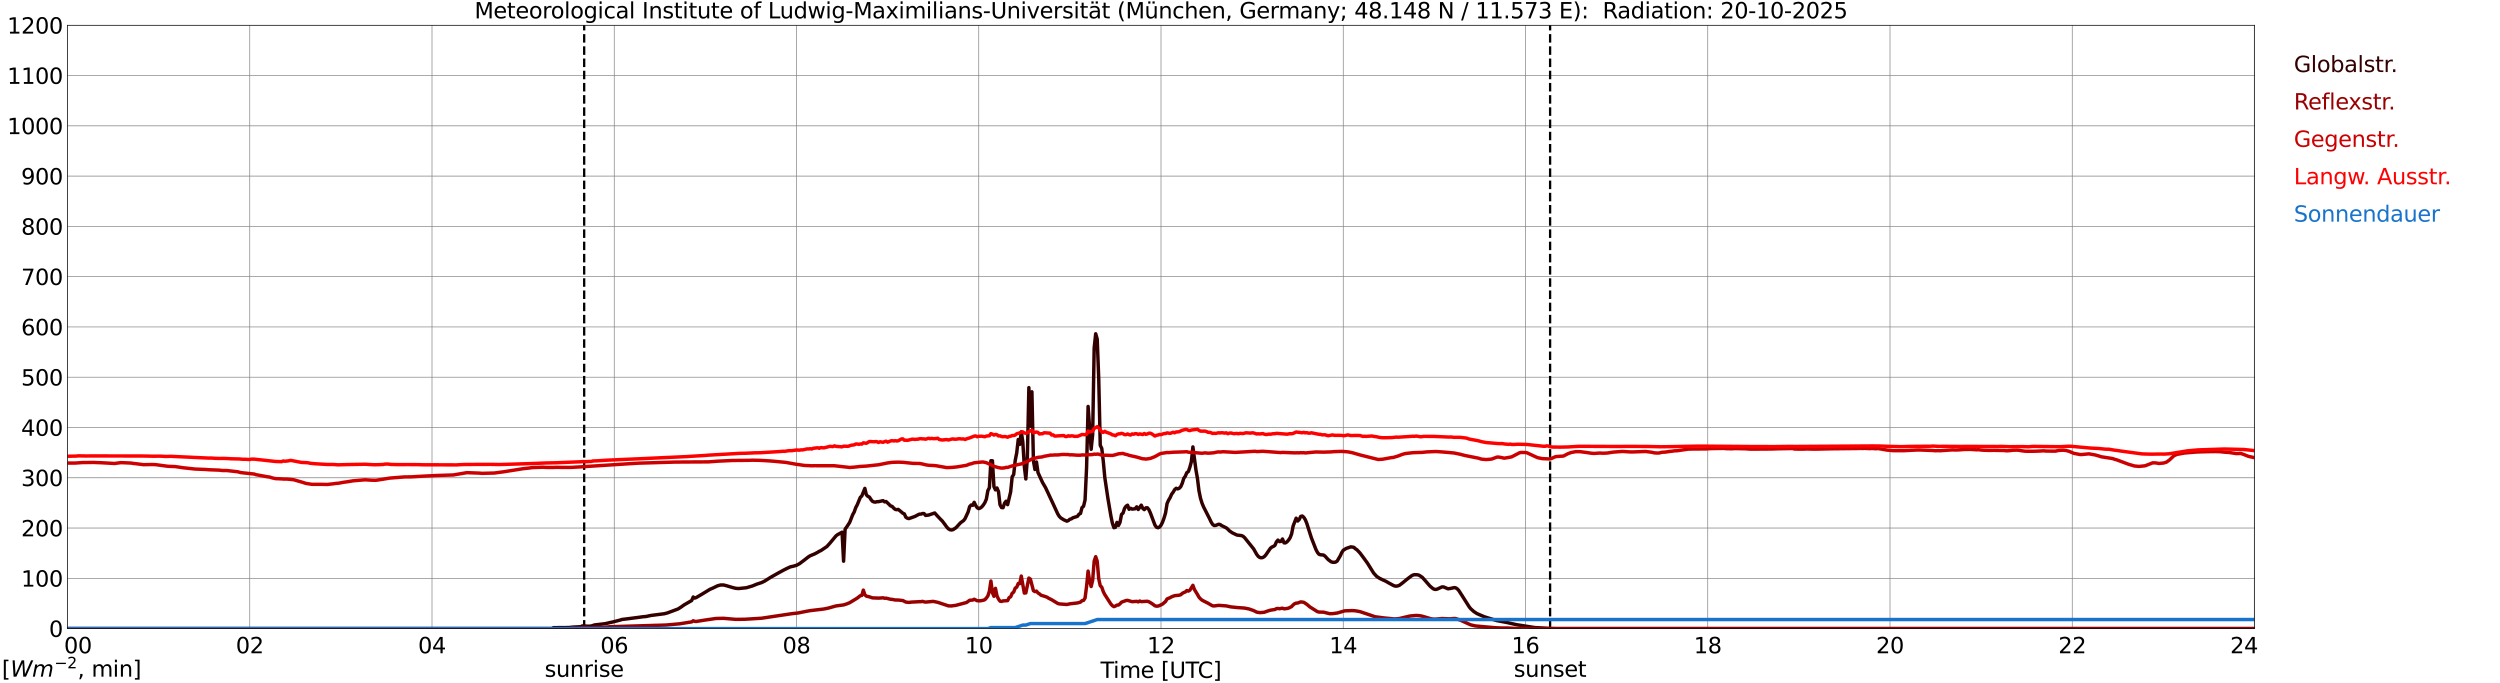 <?xml version="1.0" encoding="utf-8" standalone="no"?>
<!DOCTYPE svg PUBLIC "-//W3C//DTD SVG 1.1//EN"
  "http://www.w3.org/Graphics/SVG/1.1/DTD/svg11.dtd">
<svg xmlns:xlink="http://www.w3.org/1999/xlink" width="1085.4pt" height="296.64pt" viewBox="0 0 1085.4 296.64" xmlns="http://www.w3.org/2000/svg" version="1.1">
 <defs>
  <style type="text/css">*{stroke-linejoin: round; stroke-linecap: butt}</style>
 </defs>
 <g id="figure_1">
  <g id="patch_1">
   <path d="M 0 296.64 
L 1085.4 296.64 
L 1085.4 0 
L 0 0 
z
" style="fill: #ffffff"/>
  </g>
  <g id="axes_1">
   <g id="patch_2">
    <path d="M 29.306 272.909 
L 978.814 272.909 
L 978.814 10.976 
L 29.306 10.976 
z
" style="fill: #ffffff"/>
   </g>
   <g id="patch_3">
    <path d="M 978.814 272.909 
L 978.814 272.909 
L 978.814 10.976 
L 978.814 10.976 
z
" clip-path="url(#p1b00f53bf3)" style="fill: #d3d3d3; opacity: 0.25; stroke: #d3d3d3; stroke-linejoin: miter"/>
   </g>
   <g id="matplotlib.axis_1">
    <g id="xtick_1">
     <g id="line2d_1">
      <path d="M 29.306 272.909 
L 29.306 10.976 
" clip-path="url(#p1b00f53bf3)" style="fill: none; stroke: #808080; stroke-width: 0.3; stroke-linecap: square"/>
     </g>
     <g id="line2d_2"/>
     <g id="text_1">
      <!--    00 -->
      <g transform="translate(18.733 283.627) scale(0.095 -0.095)">
       <defs>
        <path id="DejaVuSans-20" transform="scale(0.016)"/>
        <path id="DejaVuSans-30" d="M 2034 4250 
Q 1547 4250 1301 3770 
Q 1056 3291 1056 2328 
Q 1056 1369 1301 889 
Q 1547 409 2034 409 
Q 2525 409 2770 889 
Q 3016 1369 3016 2328 
Q 3016 3291 2770 3770 
Q 2525 4250 2034 4250 
z
M 2034 4750 
Q 2819 4750 3233 4129 
Q 3647 3509 3647 2328 
Q 3647 1150 3233 529 
Q 2819 -91 2034 -91 
Q 1250 -91 836 529 
Q 422 1150 422 2328 
Q 422 3509 836 4129 
Q 1250 4750 2034 4750 
z
" transform="scale(0.016)"/>
       </defs>
       <use xlink:href="#DejaVuSans-20"/>
       <use xlink:href="#DejaVuSans-20" transform="translate(31.787 0)"/>
       <use xlink:href="#DejaVuSans-20" transform="translate(63.574 0)"/>
       <use xlink:href="#DejaVuSans-30" transform="translate(95.361 0)"/>
       <use xlink:href="#DejaVuSans-30" transform="translate(158.984 0)"/>
      </g>
     </g>
    </g>
    <g id="xtick_2">
     <g id="line2d_3">
      <path d="M 108.431 272.909 
L 108.431 10.976 
" clip-path="url(#p1b00f53bf3)" style="fill: none; stroke: #808080; stroke-width: 0.3; stroke-linecap: square"/>
     </g>
     <g id="line2d_4"/>
     <g id="text_2">
      <!-- 02 -->
      <g transform="translate(102.387 283.627) scale(0.095 -0.095)">
       <defs>
        <path id="DejaVuSans-32" d="M 1228 531 
L 3431 531 
L 3431 0 
L 469 0 
L 469 531 
Q 828 903 1448 1529 
Q 2069 2156 2228 2338 
Q 2531 2678 2651 2914 
Q 2772 3150 2772 3378 
Q 2772 3750 2511 3984 
Q 2250 4219 1831 4219 
Q 1534 4219 1204 4116 
Q 875 4013 500 3803 
L 500 4441 
Q 881 4594 1212 4672 
Q 1544 4750 1819 4750 
Q 2544 4750 2975 4387 
Q 3406 4025 3406 3419 
Q 3406 3131 3298 2873 
Q 3191 2616 2906 2266 
Q 2828 2175 2409 1742 
Q 1991 1309 1228 531 
z
" transform="scale(0.016)"/>
       </defs>
       <use xlink:href="#DejaVuSans-30"/>
       <use xlink:href="#DejaVuSans-32" transform="translate(63.623 0)"/>
      </g>
     </g>
    </g>
    <g id="xtick_3">
     <g id="line2d_5">
      <path d="M 187.557 272.909 
L 187.557 10.976 
" clip-path="url(#p1b00f53bf3)" style="fill: none; stroke: #808080; stroke-width: 0.3; stroke-linecap: square"/>
     </g>
     <g id="line2d_6"/>
     <g id="text_3">
      <!-- 04 -->
      <g transform="translate(181.513 283.627) scale(0.095 -0.095)">
       <defs>
        <path id="DejaVuSans-34" d="M 2419 4116 
L 825 1625 
L 2419 1625 
L 2419 4116 
z
M 2253 4666 
L 3047 4666 
L 3047 1625 
L 3713 1625 
L 3713 1100 
L 3047 1100 
L 3047 0 
L 2419 0 
L 2419 1100 
L 313 1100 
L 313 1709 
L 2253 4666 
z
" transform="scale(0.016)"/>
       </defs>
       <use xlink:href="#DejaVuSans-30"/>
       <use xlink:href="#DejaVuSans-34" transform="translate(63.623 0)"/>
      </g>
     </g>
    </g>
    <g id="xtick_4">
     <g id="line2d_7">
      <path d="M 266.683 272.909 
L 266.683 10.976 
" clip-path="url(#p1b00f53bf3)" style="fill: none; stroke: #808080; stroke-width: 0.3; stroke-linecap: square"/>
     </g>
     <g id="line2d_8"/>
     <g id="text_4">
      <!-- 06 -->
      <g transform="translate(260.638 283.627) scale(0.095 -0.095)">
       <defs>
        <path id="DejaVuSans-36" d="M 2113 2584 
Q 1688 2584 1439 2293 
Q 1191 2003 1191 1497 
Q 1191 994 1439 701 
Q 1688 409 2113 409 
Q 2538 409 2786 701 
Q 3034 994 3034 1497 
Q 3034 2003 2786 2293 
Q 2538 2584 2113 2584 
z
M 3366 4563 
L 3366 3988 
Q 3128 4100 2886 4159 
Q 2644 4219 2406 4219 
Q 1781 4219 1451 3797 
Q 1122 3375 1075 2522 
Q 1259 2794 1537 2939 
Q 1816 3084 2150 3084 
Q 2853 3084 3261 2657 
Q 3669 2231 3669 1497 
Q 3669 778 3244 343 
Q 2819 -91 2113 -91 
Q 1303 -91 875 529 
Q 447 1150 447 2328 
Q 447 3434 972 4092 
Q 1497 4750 2381 4750 
Q 2619 4750 2861 4703 
Q 3103 4656 3366 4563 
z
" transform="scale(0.016)"/>
       </defs>
       <use xlink:href="#DejaVuSans-30"/>
       <use xlink:href="#DejaVuSans-36" transform="translate(63.623 0)"/>
      </g>
     </g>
    </g>
    <g id="xtick_5">
     <g id="line2d_9">
      <path d="M 345.808 272.909 
L 345.808 10.976 
" clip-path="url(#p1b00f53bf3)" style="fill: none; stroke: #808080; stroke-width: 0.3; stroke-linecap: square"/>
     </g>
     <g id="line2d_10"/>
     <g id="text_5">
      <!-- 08 -->
      <g transform="translate(339.764 283.627) scale(0.095 -0.095)">
       <defs>
        <path id="DejaVuSans-38" d="M 2034 2216 
Q 1584 2216 1326 1975 
Q 1069 1734 1069 1313 
Q 1069 891 1326 650 
Q 1584 409 2034 409 
Q 2484 409 2743 651 
Q 3003 894 3003 1313 
Q 3003 1734 2745 1975 
Q 2488 2216 2034 2216 
z
M 1403 2484 
Q 997 2584 770 2862 
Q 544 3141 544 3541 
Q 544 4100 942 4425 
Q 1341 4750 2034 4750 
Q 2731 4750 3128 4425 
Q 3525 4100 3525 3541 
Q 3525 3141 3298 2862 
Q 3072 2584 2669 2484 
Q 3125 2378 3379 2068 
Q 3634 1759 3634 1313 
Q 3634 634 3220 271 
Q 2806 -91 2034 -91 
Q 1263 -91 848 271 
Q 434 634 434 1313 
Q 434 1759 690 2068 
Q 947 2378 1403 2484 
z
M 1172 3481 
Q 1172 3119 1398 2916 
Q 1625 2713 2034 2713 
Q 2441 2713 2670 2916 
Q 2900 3119 2900 3481 
Q 2900 3844 2670 4047 
Q 2441 4250 2034 4250 
Q 1625 4250 1398 4047 
Q 1172 3844 1172 3481 
z
" transform="scale(0.016)"/>
       </defs>
       <use xlink:href="#DejaVuSans-30"/>
       <use xlink:href="#DejaVuSans-38" transform="translate(63.623 0)"/>
      </g>
     </g>
    </g>
    <g id="xtick_6">
     <g id="line2d_11">
      <path d="M 424.934 272.909 
L 424.934 10.976 
" clip-path="url(#p1b00f53bf3)" style="fill: none; stroke: #808080; stroke-width: 0.3; stroke-linecap: square"/>
     </g>
     <g id="line2d_12"/>
     <g id="text_6">
      <!-- 10 -->
      <g transform="translate(418.89 283.627) scale(0.095 -0.095)">
       <defs>
        <path id="DejaVuSans-31" d="M 794 531 
L 1825 531 
L 1825 4091 
L 703 3866 
L 703 4441 
L 1819 4666 
L 2450 4666 
L 2450 531 
L 3481 531 
L 3481 0 
L 794 0 
L 794 531 
z
" transform="scale(0.016)"/>
       </defs>
       <use xlink:href="#DejaVuSans-31"/>
       <use xlink:href="#DejaVuSans-30" transform="translate(63.623 0)"/>
      </g>
     </g>
    </g>
    <g id="xtick_7">
     <g id="line2d_13">
      <path d="M 504.06 272.909 
L 504.06 10.976 
" clip-path="url(#p1b00f53bf3)" style="fill: none; stroke: #808080; stroke-width: 0.3; stroke-linecap: square"/>
     </g>
     <g id="line2d_14"/>
     <g id="text_7">
      <!-- 12 -->
      <g transform="translate(498.015 283.627) scale(0.095 -0.095)">
       <use xlink:href="#DejaVuSans-31"/>
       <use xlink:href="#DejaVuSans-32" transform="translate(63.623 0)"/>
      </g>
     </g>
    </g>
    <g id="xtick_8">
     <g id="line2d_15">
      <path d="M 583.185 272.909 
L 583.185 10.976 
" clip-path="url(#p1b00f53bf3)" style="fill: none; stroke: #808080; stroke-width: 0.3; stroke-linecap: square"/>
     </g>
     <g id="line2d_16"/>
     <g id="text_8">
      <!-- 14 -->
      <g transform="translate(577.141 283.627) scale(0.095 -0.095)">
       <use xlink:href="#DejaVuSans-31"/>
       <use xlink:href="#DejaVuSans-34" transform="translate(63.623 0)"/>
      </g>
     </g>
    </g>
    <g id="xtick_9">
     <g id="line2d_17">
      <path d="M 662.311 272.909 
L 662.311 10.976 
" clip-path="url(#p1b00f53bf3)" style="fill: none; stroke: #808080; stroke-width: 0.3; stroke-linecap: square"/>
     </g>
     <g id="line2d_18"/>
     <g id="text_9">
      <!-- 16 -->
      <g transform="translate(656.267 283.627) scale(0.095 -0.095)">
       <use xlink:href="#DejaVuSans-31"/>
       <use xlink:href="#DejaVuSans-36" transform="translate(63.623 0)"/>
      </g>
     </g>
    </g>
    <g id="xtick_10">
     <g id="line2d_19">
      <path d="M 741.437 272.909 
L 741.437 10.976 
" clip-path="url(#p1b00f53bf3)" style="fill: none; stroke: #808080; stroke-width: 0.3; stroke-linecap: square"/>
     </g>
     <g id="line2d_20"/>
     <g id="text_10">
      <!-- 18 -->
      <g transform="translate(735.392 283.627) scale(0.095 -0.095)">
       <use xlink:href="#DejaVuSans-31"/>
       <use xlink:href="#DejaVuSans-38" transform="translate(63.623 0)"/>
      </g>
     </g>
    </g>
    <g id="xtick_11">
     <g id="line2d_21">
      <path d="M 820.562 272.909 
L 820.562 10.976 
" clip-path="url(#p1b00f53bf3)" style="fill: none; stroke: #808080; stroke-width: 0.3; stroke-linecap: square"/>
     </g>
     <g id="line2d_22"/>
     <g id="text_11">
      <!-- 20 -->
      <g transform="translate(814.518 283.627) scale(0.095 -0.095)">
       <use xlink:href="#DejaVuSans-32"/>
       <use xlink:href="#DejaVuSans-30" transform="translate(63.623 0)"/>
      </g>
     </g>
    </g>
    <g id="xtick_12">
     <g id="line2d_23">
      <path d="M 899.688 272.909 
L 899.688 10.976 
" clip-path="url(#p1b00f53bf3)" style="fill: none; stroke: #808080; stroke-width: 0.3; stroke-linecap: square"/>
     </g>
     <g id="line2d_24"/>
     <g id="text_12">
      <!-- 22 -->
      <g transform="translate(893.644 283.627) scale(0.095 -0.095)">
       <use xlink:href="#DejaVuSans-32"/>
       <use xlink:href="#DejaVuSans-32" transform="translate(63.623 0)"/>
      </g>
     </g>
    </g>
    <g id="xtick_13">
     <g id="line2d_25">
      <path d="M 978.814 272.909 
L 978.814 10.976 
" clip-path="url(#p1b00f53bf3)" style="fill: none; stroke: #808080; stroke-width: 0.3; stroke-linecap: square"/>
     </g>
     <g id="line2d_26"/>
     <g id="text_13">
      <!-- 24    -->
      <g transform="translate(968.241 283.627) scale(0.095 -0.095)">
       <use xlink:href="#DejaVuSans-32"/>
       <use xlink:href="#DejaVuSans-34" transform="translate(63.623 0)"/>
       <use xlink:href="#DejaVuSans-20" transform="translate(127.246 0)"/>
       <use xlink:href="#DejaVuSans-20" transform="translate(159.033 0)"/>
       <use xlink:href="#DejaVuSans-20" transform="translate(190.82 0)"/>
      </g>
     </g>
    </g>
    <g id="text_14">
     <!-- Time [UTC] -->
     <g transform="translate(477.806 294.322) scale(0.095 -0.095)">
      <defs>
       <path id="DejaVuSans-54" d="M -19 4666 
L 3928 4666 
L 3928 4134 
L 2272 4134 
L 2272 0 
L 1638 0 
L 1638 4134 
L -19 4134 
L -19 4666 
z
" transform="scale(0.016)"/>
       <path id="DejaVuSans-69" d="M 603 3500 
L 1178 3500 
L 1178 0 
L 603 0 
L 603 3500 
z
M 603 4863 
L 1178 4863 
L 1178 4134 
L 603 4134 
L 603 4863 
z
" transform="scale(0.016)"/>
       <path id="DejaVuSans-6d" d="M 3328 2828 
Q 3544 3216 3844 3400 
Q 4144 3584 4550 3584 
Q 5097 3584 5394 3201 
Q 5691 2819 5691 2113 
L 5691 0 
L 5113 0 
L 5113 2094 
Q 5113 2597 4934 2840 
Q 4756 3084 4391 3084 
Q 3944 3084 3684 2787 
Q 3425 2491 3425 1978 
L 3425 0 
L 2847 0 
L 2847 2094 
Q 2847 2600 2669 2842 
Q 2491 3084 2119 3084 
Q 1678 3084 1418 2786 
Q 1159 2488 1159 1978 
L 1159 0 
L 581 0 
L 581 3500 
L 1159 3500 
L 1159 2956 
Q 1356 3278 1631 3431 
Q 1906 3584 2284 3584 
Q 2666 3584 2933 3390 
Q 3200 3197 3328 2828 
z
" transform="scale(0.016)"/>
       <path id="DejaVuSans-65" d="M 3597 1894 
L 3597 1613 
L 953 1613 
Q 991 1019 1311 708 
Q 1631 397 2203 397 
Q 2534 397 2845 478 
Q 3156 559 3463 722 
L 3463 178 
Q 3153 47 2828 -22 
Q 2503 -91 2169 -91 
Q 1331 -91 842 396 
Q 353 884 353 1716 
Q 353 2575 817 3079 
Q 1281 3584 2069 3584 
Q 2775 3584 3186 3129 
Q 3597 2675 3597 1894 
z
M 3022 2063 
Q 3016 2534 2758 2815 
Q 2500 3097 2075 3097 
Q 1594 3097 1305 2825 
Q 1016 2553 972 2059 
L 3022 2063 
z
" transform="scale(0.016)"/>
       <path id="DejaVuSans-5b" d="M 550 4863 
L 1875 4863 
L 1875 4416 
L 1125 4416 
L 1125 -397 
L 1875 -397 
L 1875 -844 
L 550 -844 
L 550 4863 
z
" transform="scale(0.016)"/>
       <path id="DejaVuSans-55" d="M 556 4666 
L 1191 4666 
L 1191 1831 
Q 1191 1081 1462 751 
Q 1734 422 2344 422 
Q 2950 422 3222 751 
Q 3494 1081 3494 1831 
L 3494 4666 
L 4128 4666 
L 4128 1753 
Q 4128 841 3676 375 
Q 3225 -91 2344 -91 
Q 1459 -91 1007 375 
Q 556 841 556 1753 
L 556 4666 
z
" transform="scale(0.016)"/>
       <path id="DejaVuSans-43" d="M 4122 4306 
L 4122 3641 
Q 3803 3938 3442 4084 
Q 3081 4231 2675 4231 
Q 1875 4231 1450 3742 
Q 1025 3253 1025 2328 
Q 1025 1406 1450 917 
Q 1875 428 2675 428 
Q 3081 428 3442 575 
Q 3803 722 4122 1019 
L 4122 359 
Q 3791 134 3420 21 
Q 3050 -91 2638 -91 
Q 1578 -91 968 557 
Q 359 1206 359 2328 
Q 359 3453 968 4101 
Q 1578 4750 2638 4750 
Q 3056 4750 3426 4639 
Q 3797 4528 4122 4306 
z
" transform="scale(0.016)"/>
       <path id="DejaVuSans-5d" d="M 1947 4863 
L 1947 -844 
L 622 -844 
L 622 -397 
L 1369 -397 
L 1369 4416 
L 622 4416 
L 622 4863 
L 1947 4863 
z
" transform="scale(0.016)"/>
      </defs>
      <use xlink:href="#DejaVuSans-54"/>
      <use xlink:href="#DejaVuSans-69" transform="translate(57.959 0)"/>
      <use xlink:href="#DejaVuSans-6d" transform="translate(85.742 0)"/>
      <use xlink:href="#DejaVuSans-65" transform="translate(183.154 0)"/>
      <use xlink:href="#DejaVuSans-20" transform="translate(244.678 0)"/>
      <use xlink:href="#DejaVuSans-5b" transform="translate(276.465 0)"/>
      <use xlink:href="#DejaVuSans-55" transform="translate(315.479 0)"/>
      <use xlink:href="#DejaVuSans-54" transform="translate(388.672 0)"/>
      <use xlink:href="#DejaVuSans-43" transform="translate(443.881 0)"/>
      <use xlink:href="#DejaVuSans-5d" transform="translate(513.705 0)"/>
     </g>
    </g>
   </g>
   <g id="matplotlib.axis_2">
    <g id="ytick_1">
     <g id="line2d_27">
      <path d="M 29.306 272.909 
L 978.814 272.909 
" clip-path="url(#p1b00f53bf3)" style="fill: none; stroke: #808080; stroke-width: 0.3; stroke-linecap: square"/>
     </g>
     <g id="line2d_28"/>
     <g id="text_15">
      <!-- 0 -->
      <g transform="translate(21.261 276.518) scale(0.095 -0.095)">
       <use xlink:href="#DejaVuSans-30"/>
      </g>
     </g>
    </g>
    <g id="ytick_2">
     <g id="line2d_29">
      <path d="M 29.306 251.081 
L 978.814 251.081 
" clip-path="url(#p1b00f53bf3)" style="fill: none; stroke: #808080; stroke-width: 0.3; stroke-linecap: square"/>
     </g>
     <g id="line2d_30"/>
     <g id="text_16">
      <!-- 100 -->
      <g transform="translate(9.173 254.69) scale(0.095 -0.095)">
       <use xlink:href="#DejaVuSans-31"/>
       <use xlink:href="#DejaVuSans-30" transform="translate(63.623 0)"/>
       <use xlink:href="#DejaVuSans-30" transform="translate(127.246 0)"/>
      </g>
     </g>
    </g>
    <g id="ytick_3">
     <g id="line2d_31">
      <path d="M 29.306 229.253 
L 978.814 229.253 
" clip-path="url(#p1b00f53bf3)" style="fill: none; stroke: #808080; stroke-width: 0.3; stroke-linecap: square"/>
     </g>
     <g id="line2d_32"/>
     <g id="text_17">
      <!-- 200 -->
      <g transform="translate(9.173 232.863) scale(0.095 -0.095)">
       <use xlink:href="#DejaVuSans-32"/>
       <use xlink:href="#DejaVuSans-30" transform="translate(63.623 0)"/>
       <use xlink:href="#DejaVuSans-30" transform="translate(127.246 0)"/>
      </g>
     </g>
    </g>
    <g id="ytick_4">
     <g id="line2d_33">
      <path d="M 29.306 207.426 
L 978.814 207.426 
" clip-path="url(#p1b00f53bf3)" style="fill: none; stroke: #808080; stroke-width: 0.3; stroke-linecap: square"/>
     </g>
     <g id="line2d_34"/>
     <g id="text_18">
      <!-- 300 -->
      <g transform="translate(9.173 211.035) scale(0.095 -0.095)">
       <defs>
        <path id="DejaVuSans-33" d="M 2597 2516 
Q 3050 2419 3304 2112 
Q 3559 1806 3559 1356 
Q 3559 666 3084 287 
Q 2609 -91 1734 -91 
Q 1441 -91 1130 -33 
Q 819 25 488 141 
L 488 750 
Q 750 597 1062 519 
Q 1375 441 1716 441 
Q 2309 441 2620 675 
Q 2931 909 2931 1356 
Q 2931 1769 2642 2001 
Q 2353 2234 1838 2234 
L 1294 2234 
L 1294 2753 
L 1863 2753 
Q 2328 2753 2575 2939 
Q 2822 3125 2822 3475 
Q 2822 3834 2567 4026 
Q 2313 4219 1838 4219 
Q 1578 4219 1281 4162 
Q 984 4106 628 3988 
L 628 4550 
Q 988 4650 1302 4700 
Q 1616 4750 1894 4750 
Q 2613 4750 3031 4423 
Q 3450 4097 3450 3541 
Q 3450 3153 3228 2886 
Q 3006 2619 2597 2516 
z
" transform="scale(0.016)"/>
       </defs>
       <use xlink:href="#DejaVuSans-33"/>
       <use xlink:href="#DejaVuSans-30" transform="translate(63.623 0)"/>
       <use xlink:href="#DejaVuSans-30" transform="translate(127.246 0)"/>
      </g>
     </g>
    </g>
    <g id="ytick_5">
     <g id="line2d_35">
      <path d="M 29.306 185.598 
L 978.814 185.598 
" clip-path="url(#p1b00f53bf3)" style="fill: none; stroke: #808080; stroke-width: 0.3; stroke-linecap: square"/>
     </g>
     <g id="line2d_36"/>
     <g id="text_19">
      <!-- 400 -->
      <g transform="translate(9.173 189.207) scale(0.095 -0.095)">
       <use xlink:href="#DejaVuSans-34"/>
       <use xlink:href="#DejaVuSans-30" transform="translate(63.623 0)"/>
       <use xlink:href="#DejaVuSans-30" transform="translate(127.246 0)"/>
      </g>
     </g>
    </g>
    <g id="ytick_6">
     <g id="line2d_37">
      <path d="M 29.306 163.77 
L 978.814 163.77 
" clip-path="url(#p1b00f53bf3)" style="fill: none; stroke: #808080; stroke-width: 0.3; stroke-linecap: square"/>
     </g>
     <g id="line2d_38"/>
     <g id="text_20">
      <!-- 500 -->
      <g transform="translate(9.173 167.379) scale(0.095 -0.095)">
       <defs>
        <path id="DejaVuSans-35" d="M 691 4666 
L 3169 4666 
L 3169 4134 
L 1269 4134 
L 1269 2991 
Q 1406 3038 1543 3061 
Q 1681 3084 1819 3084 
Q 2600 3084 3056 2656 
Q 3513 2228 3513 1497 
Q 3513 744 3044 326 
Q 2575 -91 1722 -91 
Q 1428 -91 1123 -41 
Q 819 9 494 109 
L 494 744 
Q 775 591 1075 516 
Q 1375 441 1709 441 
Q 2250 441 2565 725 
Q 2881 1009 2881 1497 
Q 2881 1984 2565 2268 
Q 2250 2553 1709 2553 
Q 1456 2553 1204 2497 
Q 953 2441 691 2322 
L 691 4666 
z
" transform="scale(0.016)"/>
       </defs>
       <use xlink:href="#DejaVuSans-35"/>
       <use xlink:href="#DejaVuSans-30" transform="translate(63.623 0)"/>
       <use xlink:href="#DejaVuSans-30" transform="translate(127.246 0)"/>
      </g>
     </g>
    </g>
    <g id="ytick_7">
     <g id="line2d_39">
      <path d="M 29.306 141.942 
L 978.814 141.942 
" clip-path="url(#p1b00f53bf3)" style="fill: none; stroke: #808080; stroke-width: 0.3; stroke-linecap: square"/>
     </g>
     <g id="line2d_40"/>
     <g id="text_21">
      <!-- 600 -->
      <g transform="translate(9.173 145.551) scale(0.095 -0.095)">
       <use xlink:href="#DejaVuSans-36"/>
       <use xlink:href="#DejaVuSans-30" transform="translate(63.623 0)"/>
       <use xlink:href="#DejaVuSans-30" transform="translate(127.246 0)"/>
      </g>
     </g>
    </g>
    <g id="ytick_8">
     <g id="line2d_41">
      <path d="M 29.306 120.114 
L 978.814 120.114 
" clip-path="url(#p1b00f53bf3)" style="fill: none; stroke: #808080; stroke-width: 0.3; stroke-linecap: square"/>
     </g>
     <g id="line2d_42"/>
     <g id="text_22">
      <!-- 700 -->
      <g transform="translate(9.173 123.724) scale(0.095 -0.095)">
       <defs>
        <path id="DejaVuSans-37" d="M 525 4666 
L 3525 4666 
L 3525 4397 
L 1831 0 
L 1172 0 
L 2766 4134 
L 525 4134 
L 525 4666 
z
" transform="scale(0.016)"/>
       </defs>
       <use xlink:href="#DejaVuSans-37"/>
       <use xlink:href="#DejaVuSans-30" transform="translate(63.623 0)"/>
       <use xlink:href="#DejaVuSans-30" transform="translate(127.246 0)"/>
      </g>
     </g>
    </g>
    <g id="ytick_9">
     <g id="line2d_43">
      <path d="M 29.306 98.287 
L 978.814 98.287 
" clip-path="url(#p1b00f53bf3)" style="fill: none; stroke: #808080; stroke-width: 0.3; stroke-linecap: square"/>
     </g>
     <g id="line2d_44"/>
     <g id="text_23">
      <!-- 800 -->
      <g transform="translate(9.173 101.896) scale(0.095 -0.095)">
       <use xlink:href="#DejaVuSans-38"/>
       <use xlink:href="#DejaVuSans-30" transform="translate(63.623 0)"/>
       <use xlink:href="#DejaVuSans-30" transform="translate(127.246 0)"/>
      </g>
     </g>
    </g>
    <g id="ytick_10">
     <g id="line2d_45">
      <path d="M 29.306 76.459 
L 978.814 76.459 
" clip-path="url(#p1b00f53bf3)" style="fill: none; stroke: #808080; stroke-width: 0.3; stroke-linecap: square"/>
     </g>
     <g id="line2d_46"/>
     <g id="text_24">
      <!-- 900 -->
      <g transform="translate(9.173 80.068) scale(0.095 -0.095)">
       <defs>
        <path id="DejaVuSans-39" d="M 703 97 
L 703 672 
Q 941 559 1184 500 
Q 1428 441 1663 441 
Q 2288 441 2617 861 
Q 2947 1281 2994 2138 
Q 2813 1869 2534 1725 
Q 2256 1581 1919 1581 
Q 1219 1581 811 2004 
Q 403 2428 403 3163 
Q 403 3881 828 4315 
Q 1253 4750 1959 4750 
Q 2769 4750 3195 4129 
Q 3622 3509 3622 2328 
Q 3622 1225 3098 567 
Q 2575 -91 1691 -91 
Q 1453 -91 1209 -44 
Q 966 3 703 97 
z
M 1959 2075 
Q 2384 2075 2632 2365 
Q 2881 2656 2881 3163 
Q 2881 3666 2632 3958 
Q 2384 4250 1959 4250 
Q 1534 4250 1286 3958 
Q 1038 3666 1038 3163 
Q 1038 2656 1286 2365 
Q 1534 2075 1959 2075 
z
" transform="scale(0.016)"/>
       </defs>
       <use xlink:href="#DejaVuSans-39"/>
       <use xlink:href="#DejaVuSans-30" transform="translate(63.623 0)"/>
       <use xlink:href="#DejaVuSans-30" transform="translate(127.246 0)"/>
      </g>
     </g>
    </g>
    <g id="ytick_11">
     <g id="line2d_47">
      <path d="M 29.306 54.631 
L 978.814 54.631 
" clip-path="url(#p1b00f53bf3)" style="fill: none; stroke: #808080; stroke-width: 0.3; stroke-linecap: square"/>
     </g>
     <g id="line2d_48"/>
     <g id="text_25">
      <!-- 1000 -->
      <g transform="translate(3.128 58.24) scale(0.095 -0.095)">
       <use xlink:href="#DejaVuSans-31"/>
       <use xlink:href="#DejaVuSans-30" transform="translate(63.623 0)"/>
       <use xlink:href="#DejaVuSans-30" transform="translate(127.246 0)"/>
       <use xlink:href="#DejaVuSans-30" transform="translate(190.869 0)"/>
      </g>
     </g>
    </g>
    <g id="ytick_12">
     <g id="line2d_49">
      <path d="M 29.306 32.803 
L 978.814 32.803 
" clip-path="url(#p1b00f53bf3)" style="fill: none; stroke: #808080; stroke-width: 0.3; stroke-linecap: square"/>
     </g>
     <g id="line2d_50"/>
     <g id="text_26">
      <!-- 1100 -->
      <g transform="translate(3.128 36.413) scale(0.095 -0.095)">
       <use xlink:href="#DejaVuSans-31"/>
       <use xlink:href="#DejaVuSans-31" transform="translate(63.623 0)"/>
       <use xlink:href="#DejaVuSans-30" transform="translate(127.246 0)"/>
       <use xlink:href="#DejaVuSans-30" transform="translate(190.869 0)"/>
      </g>
     </g>
    </g>
    <g id="ytick_13">
     <g id="line2d_51">
      <path d="M 29.306 10.976 
L 978.814 10.976 
" clip-path="url(#p1b00f53bf3)" style="fill: none; stroke: #808080; stroke-width: 0.3; stroke-linecap: square"/>
     </g>
     <g id="line2d_52"/>
     <g id="text_27">
      <!-- 1200 -->
      <g transform="translate(3.128 14.585) scale(0.095 -0.095)">
       <use xlink:href="#DejaVuSans-31"/>
       <use xlink:href="#DejaVuSans-32" transform="translate(63.623 0)"/>
       <use xlink:href="#DejaVuSans-30" transform="translate(127.246 0)"/>
       <use xlink:href="#DejaVuSans-30" transform="translate(190.869 0)"/>
      </g>
     </g>
    </g>
   </g>
   <g id="line2d_53">
    <path d="M 253.627 272.909 
L 253.627 10.976 
" clip-path="url(#p1b00f53bf3)" style="fill: none; stroke-dasharray: 3.7,1.6; stroke-dashoffset: 0; stroke: #000000"/>
   </g>
   <g id="line2d_54">
    <path d="M 672.993 272.909 
L 672.993 10.976 
" clip-path="url(#p1b00f53bf3)" style="fill: none; stroke-dasharray: 3.7,1.6; stroke-dashoffset: 0; stroke: #000000"/>
   </g>
   <g id="line2d_55">
    <path d="M 29.306 272.909 
L 239.648 272.909 
L 240.308 272.507 
L 246.901 272.453 
L 248.88 272.254 
L 252.176 272.09 
L 252.836 271.745 
L 255.473 271.892 
L 256.792 271.782 
L 258.111 271.328 
L 259.43 271.167 
L 262.726 270.787 
L 264.705 270.316 
L 266.023 270.043 
L 269.32 269.192 
L 269.98 268.956 
L 271.958 268.72 
L 277.233 268.032 
L 279.211 267.762 
L 280.53 267.653 
L 282.508 267.218 
L 288.442 266.457 
L 289.761 266.112 
L 294.377 264.392 
L 295.696 263.558 
L 297.014 262.617 
L 300.311 260.714 
L 300.971 259.192 
L 301.63 259.664 
L 302.289 259.428 
L 304.927 257.872 
L 308.224 255.859 
L 309.543 255.298 
L 311.521 254.338 
L 312.839 253.975 
L 314.158 253.975 
L 315.477 254.32 
L 318.114 255.1 
L 319.433 255.425 
L 320.752 255.516 
L 324.049 255.172 
L 326.686 254.392 
L 328.665 253.578 
L 330.643 252.943 
L 331.961 252.292 
L 334.599 250.642 
L 337.896 248.778 
L 340.533 247.346 
L 341.852 246.694 
L 343.171 246.096 
L 344.49 245.807 
L 345.808 245.425 
L 347.127 244.72 
L 349.105 243.234 
L 351.083 241.695 
L 351.743 241.296 
L 353.721 240.462 
L 355.04 239.774 
L 355.699 239.34 
L 356.359 239.067 
L 358.996 237.292 
L 360.315 235.826 
L 362.952 232.656 
L 363.612 232.148 
L 365.59 231.061 
L 366.249 243.651 
L 366.909 229.72 
L 367.568 228.852 
L 368.887 226.822 
L 370.206 223.454 
L 370.865 222.275 
L 371.524 220.391 
L 372.184 219.143 
L 373.502 215.954 
L 374.162 215.321 
L 375.481 212.042 
L 376.14 214.832 
L 376.799 215.502 
L 377.459 215.792 
L 378.118 216.842 
L 378.777 217.639 
L 379.437 217.929 
L 380.096 218.001 
L 380.756 217.802 
L 381.415 217.802 
L 383.393 217.368 
L 384.053 217.892 
L 384.712 217.748 
L 386.69 219.667 
L 387.349 219.867 
L 388.009 220.609 
L 388.668 221.153 
L 389.328 221.297 
L 389.987 221.17 
L 391.306 222.24 
L 391.965 222.818 
L 392.624 223.109 
L 393.284 224.576 
L 393.943 224.993 
L 394.603 225.156 
L 396.581 224.449 
L 397.24 224.213 
L 398.559 223.508 
L 399.218 223.2 
L 399.878 223.2 
L 400.537 222.947 
L 401.196 222.982 
L 401.856 223.779 
L 403.175 223.617 
L 405.812 222.712 
L 407.131 224.178 
L 408.45 225.556 
L 409.109 226.206 
L 410.428 227.963 
L 411.087 228.889 
L 411.746 229.576 
L 412.406 229.974 
L 413.065 230.102 
L 413.725 229.974 
L 415.043 229.122 
L 417.022 226.968 
L 418.34 226.007 
L 419 225.156 
L 420.318 222.275 
L 420.978 219.957 
L 421.637 219.252 
L 422.297 219.396 
L 422.956 218.091 
L 423.615 219.485 
L 424.275 220.446 
L 424.934 220.828 
L 425.593 220.555 
L 426.253 220.066 
L 426.912 219.269 
L 427.572 218.254 
L 428.231 216.715 
L 428.89 213.003 
L 429.55 211.769 
L 430.209 200.032 
L 430.869 200.05 
L 431.528 211.28 
L 432.187 212.675 
L 432.847 211.861 
L 433.506 213.437 
L 434.165 219.143 
L 434.825 220.356 
L 435.484 220.411 
L 436.144 218.435 
L 436.803 217.602 
L 437.462 219.106 
L 438.781 213.563 
L 439.44 207.024 
L 440.1 206.026 
L 440.759 199.941 
L 441.419 196.608 
L 442.078 190.812 
L 442.737 192.93 
L 443.397 187.497 
L 444.056 191.771 
L 444.716 202.46 
L 445.375 207.947 
L 446.034 198.727 
L 446.694 168.295 
L 447.353 185.052 
L 448.012 170.107 
L 448.672 200.122 
L 449.331 203.835 
L 449.991 200.576 
L 450.65 205.158 
L 452.628 209.488 
L 453.947 211.734 
L 457.244 218.798 
L 459.222 223.091 
L 459.881 224.161 
L 460.541 224.848 
L 461.859 225.682 
L 463.178 226.261 
L 463.838 226.007 
L 464.497 225.427 
L 465.156 225.265 
L 465.816 224.794 
L 467.794 224.178 
L 468.453 223.235 
L 469.113 222.928 
L 469.772 220.356 
L 470.431 219.795 
L 471.091 217.058 
L 471.75 202.966 
L 472.409 176.465 
L 473.728 195.069 
L 474.388 188.673 
L 475.047 151.106 
L 475.706 144.909 
L 476.366 147.246 
L 477.025 164.401 
L 477.685 193.329 
L 478.344 194.687 
L 479.003 200.266 
L 479.663 207.332 
L 480.981 216.207 
L 482.3 223.98 
L 482.96 227.184 
L 483.619 229.105 
L 484.278 228.941 
L 484.938 226.804 
L 485.597 228.127 
L 486.256 226.822 
L 486.916 223.327 
L 487.575 222.766 
L 488.235 220.736 
L 488.894 219.776 
L 489.553 219.341 
L 490.213 221.116 
L 490.872 220.682 
L 491.532 221.044 
L 492.85 220.88 
L 493.51 220.049 
L 494.169 221.208 
L 495.488 219.324 
L 496.147 220.719 
L 496.807 221.262 
L 497.466 220.5 
L 498.125 220.446 
L 498.785 221.242 
L 499.444 222.692 
L 501.422 227.946 
L 502.082 228.889 
L 502.741 229.122 
L 503.4 228.852 
L 504.06 228.035 
L 504.719 226.732 
L 505.379 224.903 
L 506.038 222.712 
L 506.697 218.617 
L 507.357 217.15 
L 508.016 216.063 
L 508.675 214.559 
L 509.335 213.69 
L 509.994 212.566 
L 510.654 211.988 
L 511.313 212.258 
L 511.972 211.988 
L 512.632 211.298 
L 513.291 209.813 
L 513.95 207.657 
L 514.61 206.771 
L 515.269 205.195 
L 515.929 204.76 
L 516.588 202.857 
L 517.247 200.447 
L 517.907 194.036 
L 519.226 203.999 
L 519.885 207.711 
L 520.544 213.075 
L 521.204 216.299 
L 521.863 218.435 
L 522.522 220.029 
L 525.16 225.228 
L 525.819 226.623 
L 526.479 227.673 
L 527.138 228.164 
L 527.797 228.11 
L 529.116 227.583 
L 529.776 227.747 
L 530.435 228.216 
L 532.413 229.197 
L 533.073 229.74 
L 533.732 230.445 
L 535.051 231.351 
L 537.029 232.294 
L 539.007 232.53 
L 539.666 232.818 
L 540.326 233.381 
L 544.282 238.325 
L 545.601 240.663 
L 546.26 241.531 
L 546.919 242.038 
L 547.579 242.164 
L 548.238 242.057 
L 548.898 241.658 
L 549.557 240.951 
L 551.535 238.054 
L 552.195 237.511 
L 552.854 237.22 
L 553.513 236.786 
L 554.173 235.245 
L 554.832 234.485 
L 555.491 235.138 
L 556.151 235.046 
L 556.81 234.014 
L 557.47 235.682 
L 558.129 235.699 
L 558.788 235.21 
L 559.448 234.468 
L 560.107 233.488 
L 560.766 231.785 
L 561.426 228.363 
L 562.745 224.975 
L 563.404 226.206 
L 564.063 225.556 
L 564.723 224.213 
L 565.382 224.032 
L 566.042 224.576 
L 566.701 225.628 
L 567.36 227.239 
L 569.338 233.47 
L 571.317 238.543 
L 571.976 239.811 
L 572.635 240.626 
L 573.295 240.861 
L 574.613 240.97 
L 575.273 241.442 
L 576.592 242.909 
L 577.91 243.904 
L 578.57 244.103 
L 579.229 244.14 
L 579.889 244.031 
L 580.548 243.596 
L 581.867 241.35 
L 582.526 239.918 
L 583.185 238.906 
L 584.504 238.089 
L 586.482 237.419 
L 587.801 237.62 
L 588.46 238.253 
L 589.12 238.687 
L 590.439 240.065 
L 592.417 242.728 
L 593.736 244.557 
L 596.373 248.796 
L 597.692 250.245 
L 599.011 251.114 
L 600.329 251.749 
L 601.648 252.345 
L 602.967 253.107 
L 604.945 254.176 
L 605.604 254.429 
L 606.264 254.484 
L 606.923 254.357 
L 607.582 254.102 
L 608.901 253.107 
L 610.879 251.476 
L 612.858 249.972 
L 613.517 249.647 
L 614.176 249.501 
L 615.495 249.555 
L 616.154 249.774 
L 617.473 250.625 
L 618.792 252.092 
L 620.77 254.392 
L 622.089 255.516 
L 622.748 255.842 
L 623.408 255.914 
L 624.067 255.733 
L 626.045 254.809 
L 626.705 254.809 
L 628.683 255.643 
L 630.001 255.425 
L 631.32 255.117 
L 631.98 255.209 
L 632.639 255.606 
L 633.298 256.296 
L 634.617 258.341 
L 637.914 263.54 
L 638.573 264.337 
L 639.892 265.516 
L 641.211 266.384 
L 642.53 266.963 
L 644.508 267.797 
L 649.783 269.427 
L 654.399 270.296 
L 658.355 271.202 
L 666.267 272.453 
L 671.542 272.778 
L 673.521 272.887 
L 677.477 272.909 
L 978.154 272.909 
L 978.154 272.909 
" clip-path="url(#p1b00f53bf3)" style="fill: none; stroke: #330000; stroke-width: 1.5; stroke-linecap: square"/>
   </g>
   <g id="line2d_56">
    <path d="M 29.306 272.909 
L 247.561 272.909 
L 248.22 272.581 
L 249.539 272.616 
L 250.198 272.909 
L 250.858 272.581 
L 251.517 272.649 
L 253.495 272.376 
L 256.792 272.616 
L 258.111 272.359 
L 260.089 272.309 
L 262.067 272.394 
L 264.705 272.103 
L 289.102 271.368 
L 295.036 270.837 
L 298.992 270.204 
L 300.311 269.999 
L 300.971 269.504 
L 301.63 269.779 
L 302.289 269.811 
L 305.586 269.283 
L 310.861 268.513 
L 314.158 268.445 
L 319.433 268.906 
L 323.39 268.855 
L 325.368 268.735 
L 330.643 268.41 
L 343.83 266.428 
L 346.468 266.138 
L 349.765 265.47 
L 351.743 265.112 
L 357.677 264.411 
L 359.655 264.001 
L 362.952 263.078 
L 366.249 262.632 
L 367.568 262.207 
L 368.887 261.676 
L 370.206 260.873 
L 372.184 259.677 
L 373.502 258.633 
L 374.162 258.513 
L 374.821 256.206 
L 375.481 258.223 
L 376.14 258.821 
L 377.459 259.129 
L 378.777 259.574 
L 381.415 259.677 
L 382.734 259.607 
L 383.393 259.539 
L 384.053 259.744 
L 384.712 259.692 
L 386.69 260.19 
L 387.349 260.223 
L 388.668 260.495 
L 389.987 260.513 
L 391.965 260.735 
L 393.284 261.403 
L 394.603 261.539 
L 395.921 261.386 
L 397.24 261.334 
L 399.218 261.213 
L 399.878 261.213 
L 400.537 261.078 
L 401.196 261.301 
L 401.856 261.403 
L 405.153 261.096 
L 407.131 261.504 
L 411.746 263.043 
L 413.065 263.078 
L 415.043 262.805 
L 419.659 261.574 
L 420.978 260.615 
L 422.297 260.53 
L 422.956 260.172 
L 424.275 260.821 
L 425.593 260.856 
L 426.912 260.598 
L 427.572 260.377 
L 428.231 259.659 
L 428.89 258.736 
L 429.55 256.702 
L 430.209 252.258 
L 430.869 257.335 
L 431.528 258.889 
L 432.187 255.438 
L 432.847 258.684 
L 433.506 260.102 
L 434.165 260.993 
L 434.825 261.128 
L 435.484 260.89 
L 437.462 260.77 
L 438.122 259.454 
L 438.781 259.111 
L 439.44 257.573 
L 440.1 257.06 
L 440.759 255.335 
L 441.419 254.94 
L 442.078 253.334 
L 442.737 253.404 
L 443.397 250.103 
L 444.716 257.487 
L 445.375 257.42 
L 446.694 250.976 
L 447.353 251.419 
L 448.672 256.462 
L 449.331 256.857 
L 449.991 256.634 
L 450.65 257.42 
L 451.309 257.848 
L 451.969 258.428 
L 453.287 258.821 
L 454.606 259.282 
L 455.266 259.727 
L 456.584 260.377 
L 459.222 261.984 
L 459.881 262.189 
L 463.178 262.445 
L 464.497 262.154 
L 467.794 261.779 
L 469.113 261.403 
L 469.772 260.788 
L 470.431 260.668 
L 471.091 259.659 
L 471.75 254.547 
L 472.409 247.951 
L 473.069 252.172 
L 473.728 254.65 
L 474.388 251.932 
L 475.047 243.625 
L 475.706 241.695 
L 476.366 243.695 
L 477.025 251.284 
L 477.685 254.274 
L 478.344 254.94 
L 479.003 256.857 
L 479.663 258.155 
L 482.3 262.257 
L 482.96 262.975 
L 483.619 263.368 
L 484.278 263.128 
L 484.938 262.702 
L 485.597 262.685 
L 486.256 262.154 
L 486.916 261.436 
L 488.894 260.718 
L 489.553 260.65 
L 491.532 261.231 
L 493.51 261.078 
L 494.169 261.316 
L 494.828 260.941 
L 495.488 261.198 
L 498.125 261.043 
L 498.785 261.248 
L 500.103 262.034 
L 501.422 263.01 
L 502.082 263.18 
L 502.741 263.128 
L 503.4 262.923 
L 504.719 262.274 
L 506.038 261.146 
L 506.697 260.017 
L 508.016 259.487 
L 508.675 259.094 
L 509.994 258.616 
L 511.972 258.411 
L 512.632 258.206 
L 513.291 257.625 
L 513.95 257.25 
L 514.61 257.027 
L 515.269 256.394 
L 515.929 256.634 
L 516.588 256.256 
L 517.907 254.122 
L 518.566 255.933 
L 519.885 258.086 
L 520.544 259.266 
L 521.204 260 
L 521.863 260.548 
L 523.182 261.248 
L 524.501 261.899 
L 525.819 262.685 
L 526.479 263.025 
L 527.138 263.078 
L 529.116 262.82 
L 532.413 263.06 
L 534.391 263.488 
L 537.029 263.761 
L 540.326 264.001 
L 542.304 264.394 
L 544.282 265.094 
L 545.601 265.76 
L 546.919 265.983 
L 548.238 265.88 
L 548.898 265.813 
L 550.216 265.335 
L 551.535 264.924 
L 553.513 264.616 
L 554.173 264.239 
L 554.832 264.171 
L 555.491 264.291 
L 556.81 264.034 
L 557.47 264.341 
L 558.788 264.171 
L 559.448 264.018 
L 560.766 263.35 
L 561.426 262.632 
L 562.085 262.104 
L 562.745 261.864 
L 563.404 261.812 
L 564.723 261.316 
L 566.042 261.489 
L 567.36 262.359 
L 568.679 263.488 
L 571.976 265.555 
L 572.635 265.727 
L 574.613 265.778 
L 577.251 266.428 
L 578.57 266.411 
L 580.548 266.153 
L 583.845 265.197 
L 587.142 265.094 
L 588.46 265.18 
L 590.439 265.54 
L 594.395 266.871 
L 597.032 267.777 
L 600.989 268.29 
L 605.604 268.735 
L 607.582 268.53 
L 612.198 267.437 
L 614.836 267.196 
L 616.154 267.282 
L 617.473 267.522 
L 621.429 268.683 
L 622.748 268.838 
L 624.067 268.735 
L 626.045 268.53 
L 629.342 268.683 
L 631.32 268.513 
L 631.98 268.548 
L 633.958 269.213 
L 637.255 270.717 
L 638.573 271.3 
L 640.552 271.761 
L 649.123 272.529 
L 651.761 272.649 
L 654.399 272.649 
L 658.355 272.854 
L 659.674 272.804 
L 672.202 272.909 
L 978.154 272.909 
L 978.154 272.909 
" clip-path="url(#p1b00f53bf3)" style="fill: none; stroke: #990000; stroke-width: 1.5; stroke-linecap: square"/>
   </g>
   <g id="line2d_57">
    <path d="M 29.306 201.05 
L 32.603 201.045 
L 35.9 200.818 
L 37.878 200.803 
L 40.515 200.764 
L 41.834 200.825 
L 43.812 200.892 
L 49.747 201.224 
L 52.384 200.864 
L 53.703 200.895 
L 57 201.047 
L 57.659 201.185 
L 58.978 201.32 
L 62.275 201.737 
L 66.231 201.676 
L 67.55 201.728 
L 72.825 202.44 
L 76.122 202.571 
L 79.419 203.069 
L 81.397 203.287 
L 84.694 203.643 
L 89.309 203.826 
L 90.628 203.94 
L 95.244 204.121 
L 96.563 204.278 
L 98.541 204.295 
L 103.156 204.813 
L 104.475 205.166 
L 106.453 205.393 
L 107.772 205.531 
L 110.41 205.817 
L 111.069 206.074 
L 116.344 207.037 
L 117.003 207.109 
L 118.322 207.517 
L 119.641 207.799 
L 121.619 207.884 
L 123.597 208.013 
L 124.257 207.973 
L 125.575 208.087 
L 126.894 208.224 
L 127.553 208.296 
L 129.532 208.879 
L 130.85 209.248 
L 132.829 209.879 
L 135.466 210.287 
L 140.082 210.287 
L 142.06 210.333 
L 144.697 210.045 
L 146.016 209.848 
L 146.676 209.842 
L 149.313 209.364 
L 150.632 209.191 
L 153.269 208.753 
L 155.247 208.574 
L 158.544 208.31 
L 161.182 208.484 
L 163.16 208.528 
L 166.457 208.035 
L 169.094 207.58 
L 175.688 207.054 
L 178.326 207.044 
L 182.282 206.81 
L 186.238 206.603 
L 189.535 206.443 
L 196.788 206.208 
L 202.723 205.206 
L 207.998 205.404 
L 209.317 205.509 
L 214.592 205.372 
L 218.548 204.845 
L 227.12 203.488 
L 229.757 203.204 
L 231.076 203.008 
L 235.692 202.846 
L 237.011 202.933 
L 239.648 202.966 
L 241.626 202.894 
L 244.264 202.927 
L 248.22 202.914 
L 252.836 202.645 
L 270.639 201.495 
L 271.958 201.405 
L 277.233 201.085 
L 293.058 200.617 
L 297.014 200.585 
L 307.564 200.526 
L 311.521 200.231 
L 318.114 199.917 
L 324.708 199.86 
L 326.686 199.801 
L 329.983 199.867 
L 331.961 199.98 
L 333.94 200.098 
L 335.918 200.246 
L 341.193 200.757 
L 344.49 201.349 
L 345.808 201.595 
L 347.127 201.759 
L 349.105 202.067 
L 352.402 202.224 
L 353.721 202.189 
L 362.293 202.211 
L 368.887 202.951 
L 370.865 202.813 
L 373.502 202.506 
L 376.14 202.357 
L 378.777 202.069 
L 381.415 201.785 
L 382.734 201.521 
L 385.371 200.991 
L 387.349 200.727 
L 389.987 200.648 
L 391.965 200.716 
L 396.581 201.194 
L 399.218 201.211 
L 400.537 201.46 
L 401.856 201.798 
L 403.175 202.012 
L 405.153 202.095 
L 406.471 202.213 
L 411.087 203.027 
L 413.065 202.938 
L 414.384 202.831 
L 415.703 202.678 
L 419.659 202.017 
L 420.978 201.473 
L 421.637 201.366 
L 422.956 200.923 
L 426.253 200.596 
L 426.912 200.591 
L 428.231 200.884 
L 430.869 202.065 
L 431.528 202.462 
L 433.506 203.025 
L 434.825 203.241 
L 436.144 203.13 
L 436.803 202.907 
L 437.462 202.944 
L 438.781 202.484 
L 440.1 202.097 
L 443.397 201.412 
L 446.034 200.366 
L 448.012 199.253 
L 449.991 198.756 
L 450.65 198.563 
L 451.969 198.435 
L 452.628 198.341 
L 453.287 198.109 
L 455.266 197.76 
L 455.925 197.603 
L 457.244 197.583 
L 457.903 197.507 
L 459.222 197.527 
L 461.2 197.302 
L 463.838 197.35 
L 464.497 197.496 
L 465.156 197.446 
L 467.794 197.634 
L 469.113 197.618 
L 469.772 197.505 
L 471.091 197.548 
L 471.75 197.524 
L 472.409 197.317 
L 473.069 197.424 
L 474.388 197.348 
L 475.047 197.147 
L 475.706 197.236 
L 476.366 197.138 
L 477.025 197.195 
L 478.344 197.642 
L 480.322 197.649 
L 482.96 197.738 
L 484.278 197.442 
L 485.597 197.033 
L 487.575 196.854 
L 488.235 197.134 
L 489.553 197.437 
L 490.213 197.701 
L 493.51 198.435 
L 496.147 199.196 
L 496.807 199.201 
L 497.466 199.33 
L 499.444 199.031 
L 501.422 198.243 
L 503.4 197.125 
L 504.06 196.878 
L 506.697 196.461 
L 507.357 196.503 
L 509.335 196.337 
L 513.95 196.186 
L 515.269 196.112 
L 515.929 196.33 
L 518.566 196.492 
L 520.544 196.682 
L 521.863 196.787 
L 523.182 196.619 
L 524.501 196.76 
L 525.819 196.68 
L 527.138 196.544 
L 528.457 196.252 
L 529.116 196.197 
L 529.776 196.258 
L 531.094 196.117 
L 534.391 196.306 
L 536.369 196.413 
L 544.941 195.924 
L 545.601 196.062 
L 546.919 196.001 
L 548.238 195.927 
L 550.876 196.11 
L 556.151 196.505 
L 556.81 196.409 
L 562.085 196.614 
L 563.404 196.573 
L 564.063 196.619 
L 564.723 196.514 
L 565.382 196.588 
L 566.042 196.525 
L 566.701 196.656 
L 569.338 196.396 
L 571.317 196.226 
L 574.613 196.302 
L 577.91 196.197 
L 579.229 196.077 
L 581.207 196.01 
L 582.526 195.975 
L 585.164 196.165 
L 587.142 196.553 
L 590.439 197.509 
L 598.351 199.491 
L 600.329 199.365 
L 604.286 198.64 
L 604.945 198.594 
L 606.923 198.002 
L 608.901 197.239 
L 610.22 196.9 
L 613.517 196.529 
L 617.473 196.409 
L 619.451 196.197 
L 623.408 196.031 
L 626.045 196.206 
L 628.683 196.429 
L 631.32 196.675 
L 633.958 197.221 
L 635.936 197.738 
L 638.573 198.267 
L 641.87 198.919 
L 643.189 199.336 
L 645.167 199.515 
L 647.145 199.375 
L 647.805 199.244 
L 649.783 198.496 
L 650.442 198.413 
L 651.761 198.629 
L 653.08 198.926 
L 655.717 198.478 
L 656.377 198.315 
L 657.695 197.631 
L 659.674 196.595 
L 660.333 196.446 
L 662.311 196.464 
L 662.97 196.59 
L 666.927 198.428 
L 667.586 198.705 
L 669.564 199.111 
L 672.202 199.229 
L 672.861 199.258 
L 673.521 199.083 
L 674.839 198.47 
L 675.499 198.232 
L 678.796 197.994 
L 680.774 196.963 
L 682.092 196.477 
L 684.071 196.095 
L 686.049 196.103 
L 689.346 196.533 
L 690.664 196.75 
L 691.983 196.863 
L 694.621 196.688 
L 695.939 196.774 
L 697.918 196.684 
L 699.236 196.455 
L 700.555 196.272 
L 704.511 195.992 
L 707.808 196.215 
L 709.127 196.206 
L 714.402 196.012 
L 717.04 196.339 
L 718.358 196.63 
L 719.677 196.697 
L 720.337 196.662 
L 721.655 196.344 
L 722.974 196.289 
L 724.952 195.99 
L 726.271 195.852 
L 726.93 195.732 
L 728.249 195.68 
L 732.865 195.01 
L 734.184 194.962 
L 740.777 194.899 
L 742.756 194.763 
L 748.69 194.674 
L 749.349 194.8 
L 750.668 194.805 
L 751.327 194.859 
L 753.306 194.75 
L 757.921 194.846 
L 759.899 195.008 
L 763.196 195.001 
L 764.515 194.966 
L 769.131 194.949 
L 771.768 194.846 
L 778.362 194.726 
L 779.021 194.947 
L 780.34 194.99 
L 782.978 195.012 
L 784.296 194.931 
L 786.934 194.992 
L 788.912 194.992 
L 795.506 194.846 
L 806.715 194.717 
L 808.034 194.658 
L 808.694 194.728 
L 809.353 194.65 
L 811.99 194.781 
L 812.65 194.698 
L 814.628 194.835 
L 815.287 194.728 
L 817.265 195.064 
L 819.244 195.407 
L 820.562 195.529 
L 821.881 195.652 
L 823.859 195.654 
L 826.497 195.669 
L 832.431 195.368 
L 833.75 195.379 
L 837.047 195.512 
L 839.025 195.586 
L 840.344 195.697 
L 841.003 195.643 
L 842.322 195.689 
L 847.597 195.322 
L 848.916 195.374 
L 850.235 195.335 
L 852.872 195.139 
L 855.51 195.117 
L 856.828 195.189 
L 858.147 195.294 
L 858.806 195.224 
L 860.785 195.46 
L 863.422 195.54 
L 866.06 195.527 
L 870.016 195.597 
L 871.335 195.726 
L 872.653 195.63 
L 873.972 195.47 
L 875.95 195.425 
L 877.929 195.732 
L 879.247 195.907 
L 881.885 195.933 
L 884.522 195.874 
L 886.5 195.774 
L 887.16 195.721 
L 888.479 195.839 
L 892.435 195.87 
L 893.754 195.562 
L 895.732 195.466 
L 897.051 195.597 
L 898.369 195.966 
L 900.347 196.813 
L 902.985 197.315 
L 903.644 197.356 
L 906.941 197.04 
L 909.579 197.509 
L 910.898 197.867 
L 912.216 198.302 
L 914.854 198.714 
L 916.832 199.026 
L 917.491 199.17 
L 918.151 199.441 
L 918.81 199.574 
L 924.085 201.549 
L 925.404 201.936 
L 926.723 202.316 
L 928.701 202.501 
L 931.338 202.224 
L 934.635 200.938 
L 935.954 200.978 
L 937.273 201.216 
L 939.251 201.043 
L 940.57 200.648 
L 941.888 199.701 
L 943.867 197.837 
L 945.185 197.269 
L 948.482 196.667 
L 953.757 196.237 
L 956.395 196.156 
L 958.373 196.101 
L 961.67 196.049 
L 963.648 196.095 
L 966.285 196.359 
L 967.604 196.424 
L 970.901 196.933 
L 972.879 196.865 
L 974.198 197.345 
L 976.176 198.129 
L 978.154 198.561 
L 978.154 198.561 
" clip-path="url(#p1b00f53bf3)" style="fill: none; stroke: #cc0000; stroke-width: 1.5; stroke-linecap: square"/>
   </g>
   <g id="line2d_58">
    <path d="M 29.306 198.09 
L 31.284 198.05 
L 33.262 198.009 
L 33.921 197.906 
L 37.218 197.968 
L 39.856 197.954 
L 60.956 197.972 
L 63.594 198.007 
L 64.912 198.033 
L 66.231 198.061 
L 69.528 198.044 
L 72.166 198.177 
L 74.144 198.114 
L 89.309 198.821 
L 90.628 198.882 
L 91.947 198.876 
L 93.266 198.985 
L 95.244 199.037 
L 97.222 199.022 
L 98.541 199.07 
L 100.519 199.192 
L 103.816 199.255 
L 105.135 199.382 
L 106.453 199.397 
L 108.431 199.52 
L 109.091 199.321 
L 110.41 199.341 
L 119.641 200.358 
L 122.278 200.441 
L 122.938 200.115 
L 123.597 200.246 
L 124.916 200.129 
L 126.235 199.875 
L 130.85 200.762 
L 132.169 200.823 
L 133.488 200.888 
L 134.807 201.15 
L 136.785 201.336 
L 142.06 201.654 
L 144.697 201.65 
L 146.676 201.811 
L 151.291 201.685 
L 158.544 201.56 
L 160.523 201.68 
L 162.501 201.776 
L 164.479 201.737 
L 166.457 201.639 
L 167.116 201.495 
L 168.435 201.464 
L 169.754 201.643 
L 172.391 201.709 
L 177.666 201.694 
L 178.985 201.711 
L 181.623 201.726 
L 184.26 201.807 
L 192.173 201.809 
L 198.107 201.846 
L 200.085 201.726 
L 202.063 201.652 
L 213.273 201.608 
L 216.57 201.674 
L 219.207 201.617 
L 231.076 201.242 
L 237.011 201.002 
L 240.967 200.927 
L 252.176 200.476 
L 252.836 200.397 
L 254.155 200.441 
L 256.792 200.321 
L 257.451 200.133 
L 259.43 200.056 
L 264.045 199.768 
L 266.683 199.659 
L 268.661 199.557 
L 279.211 199.107 
L 287.124 198.732 
L 289.761 198.614 
L 298.333 198.221 
L 300.311 198.088 
L 306.246 197.732 
L 307.564 197.612 
L 321.411 196.815 
L 323.39 196.793 
L 328.005 196.586 
L 329.983 196.564 
L 339.215 196.001 
L 339.874 195.9 
L 340.533 195.97 
L 342.512 195.663 
L 343.83 195.656 
L 345.808 195.37 
L 347.127 195.449 
L 347.787 195.309 
L 348.446 195.342 
L 350.424 194.89 
L 351.083 194.931 
L 351.743 194.807 
L 352.402 194.964 
L 353.062 194.634 
L 355.04 194.397 
L 355.699 194.639 
L 356.359 194.309 
L 357.677 194.449 
L 358.996 194.13 
L 360.315 193.779 
L 361.634 193.908 
L 362.293 193.565 
L 362.952 193.796 
L 365.59 194.006 
L 366.249 193.709 
L 368.227 193.783 
L 369.546 193.299 
L 370.865 193.141 
L 371.524 192.775 
L 372.184 192.766 
L 372.843 192.925 
L 373.502 192.744 
L 374.162 192.81 
L 374.821 192.257 
L 376.14 192.471 
L 377.459 191.677 
L 379.437 191.806 
L 380.096 191.707 
L 380.756 191.771 
L 381.415 192.105 
L 382.074 191.773 
L 383.393 192.041 
L 384.053 191.731 
L 384.712 191.557 
L 385.371 191.98 
L 386.69 191.428 
L 387.349 191.31 
L 388.009 191.448 
L 388.668 191.33 
L 389.328 191.445 
L 389.987 191.376 
L 391.306 190.59 
L 391.965 190.533 
L 392.624 191.122 
L 393.284 191.103 
L 393.943 191.197 
L 395.921 190.69 
L 396.581 190.671 
L 397.24 190.788 
L 397.899 190.679 
L 398.559 190.686 
L 399.218 190.487 
L 399.878 190.446 
L 400.537 190.55 
L 401.196 190.542 
L 401.856 190.697 
L 403.175 190.249 
L 403.834 190.489 
L 404.493 190.306 
L 405.153 190.452 
L 406.471 190.417 
L 407.131 190.254 
L 407.79 190.832 
L 409.109 191.037 
L 410.428 190.887 
L 411.087 190.815 
L 411.746 191.048 
L 413.065 190.657 
L 413.725 190.557 
L 414.384 190.69 
L 415.043 190.69 
L 416.362 190.476 
L 417.681 190.59 
L 418.34 190.548 
L 419 190.812 
L 419.659 190.516 
L 420.978 190.12 
L 422.956 189.35 
L 423.615 189.265 
L 424.275 189.616 
L 424.934 189.415 
L 426.253 189.389 
L 427.572 189.625 
L 428.231 189.328 
L 429.55 189.18 
L 430.209 188.259 
L 430.869 188.492 
L 431.528 188.902 
L 432.187 188.603 
L 432.847 188.75 
L 433.506 189.278 
L 434.165 189.215 
L 434.825 189.52 
L 435.484 189.61 
L 436.144 189.509 
L 436.803 189.597 
L 437.462 189.837 
L 438.122 189.498 
L 438.781 189.387 
L 439.44 189.092 
L 440.1 189.095 
L 440.759 188.898 
L 441.419 188.317 
L 442.737 187.962 
L 443.397 187.591 
L 444.056 187.501 
L 444.716 187.977 
L 445.375 188.121 
L 446.034 187.944 
L 446.694 187.327 
L 447.353 187.161 
L 448.012 186.75 
L 448.672 187.896 
L 449.991 187.554 
L 450.65 187.759 
L 451.309 188.429 
L 451.969 188.3 
L 452.628 188.307 
L 453.287 187.883 
L 455.925 188.071 
L 456.584 188.859 
L 457.244 188.809 
L 457.903 189.332 
L 461.859 189.095 
L 462.519 189.509 
L 463.178 189.535 
L 463.838 189.191 
L 464.497 189.374 
L 465.156 189.217 
L 465.816 189.263 
L 466.475 189.457 
L 467.794 189.444 
L 469.113 188.931 
L 469.772 188.619 
L 471.091 188.748 
L 471.75 188.566 
L 472.409 187.137 
L 473.069 187.569 
L 474.388 187.191 
L 475.047 186.036 
L 476.366 185.251 
L 477.025 185.816 
L 478.344 187.473 
L 479.003 187.728 
L 479.663 187.248 
L 480.322 187.678 
L 481.641 188.104 
L 482.3 188.379 
L 482.96 188.837 
L 483.619 188.885 
L 484.278 189.184 
L 484.938 188.636 
L 485.597 188.374 
L 486.256 188.346 
L 486.916 188.117 
L 487.575 188.324 
L 488.235 188.697 
L 488.894 188.719 
L 489.553 188.39 
L 490.213 188.726 
L 490.872 188.87 
L 491.532 188.394 
L 492.191 188.545 
L 492.85 188.274 
L 493.51 188.32 
L 494.169 188.634 
L 494.828 188.37 
L 496.147 188.667 
L 496.807 188.215 
L 497.466 188.584 
L 498.125 188.409 
L 498.785 188.084 
L 499.444 188.08 
L 500.103 188.39 
L 501.422 189.311 
L 502.082 188.983 
L 502.741 188.887 
L 503.4 188.619 
L 504.06 188.708 
L 505.379 188.23 
L 506.038 188.235 
L 506.697 187.931 
L 508.016 188.16 
L 509.335 187.671 
L 509.994 187.912 
L 510.654 187.523 
L 511.313 187.534 
L 511.972 187.414 
L 513.291 186.803 
L 514.61 186.46 
L 515.269 186.462 
L 515.929 186.818 
L 516.588 186.964 
L 517.247 186.704 
L 519.885 186.355 
L 520.544 186.842 
L 521.204 187.176 
L 523.182 187.187 
L 523.841 187.361 
L 524.501 187.728 
L 525.16 187.698 
L 525.819 187.885 
L 526.479 188.191 
L 527.138 188.108 
L 527.797 188.178 
L 529.116 187.885 
L 529.776 187.968 
L 530.435 187.853 
L 531.754 188.04 
L 532.413 187.903 
L 533.073 188.296 
L 533.732 188.051 
L 534.391 187.977 
L 535.71 188.283 
L 537.029 188.163 
L 537.688 188.335 
L 538.348 188.123 
L 539.666 188.23 
L 540.985 187.894 
L 542.963 188.042 
L 543.623 187.898 
L 544.282 187.975 
L 545.601 188.422 
L 546.26 188.328 
L 546.919 188.414 
L 548.238 188.232 
L 548.898 188.505 
L 549.557 188.621 
L 550.216 188.617 
L 550.876 188.455 
L 551.535 188.525 
L 552.854 188.278 
L 553.513 188.302 
L 554.173 188.136 
L 558.788 188.512 
L 560.107 188.267 
L 560.766 188.331 
L 561.426 188.176 
L 562.745 187.564 
L 564.723 187.809 
L 565.382 187.898 
L 566.042 187.7 
L 566.701 187.938 
L 567.36 187.829 
L 568.02 188.038 
L 568.679 188.073 
L 569.338 187.898 
L 572.635 188.56 
L 573.295 188.577 
L 573.954 188.793 
L 575.273 188.774 
L 576.592 189.182 
L 578.57 188.822 
L 579.229 188.996 
L 582.526 189.023 
L 583.185 189.162 
L 583.845 189.129 
L 585.164 188.813 
L 586.482 189.108 
L 587.801 189.073 
L 589.12 189.062 
L 590.439 189.081 
L 591.757 189.487 
L 592.417 189.398 
L 593.076 189.472 
L 594.395 189.383 
L 595.714 189.289 
L 596.373 189.466 
L 597.692 189.629 
L 599.011 189.928 
L 600.329 190.051 
L 601.648 190.055 
L 602.967 190.011 
L 604.286 189.983 
L 606.264 189.76 
L 606.923 189.83 
L 613.517 189.402 
L 614.176 189.444 
L 614.836 189.315 
L 616.814 189.645 
L 618.133 189.45 
L 622.748 189.477 
L 629.342 189.771 
L 630.001 189.712 
L 631.32 189.891 
L 632.639 189.863 
L 633.958 189.876 
L 636.595 190.186 
L 637.914 190.631 
L 641.87 191.373 
L 643.189 191.747 
L 645.167 192.131 
L 650.442 192.58 
L 652.42 192.604 
L 653.08 192.757 
L 654.399 192.864 
L 655.058 192.923 
L 655.717 192.792 
L 656.377 192.984 
L 657.695 192.952 
L 659.014 192.864 
L 662.97 192.969 
L 665.608 193.264 
L 670.224 193.759 
L 670.883 193.742 
L 671.542 193.582 
L 672.202 193.648 
L 672.861 193.927 
L 674.18 194.093 
L 677.477 194.124 
L 680.774 194.054 
L 685.389 193.77 
L 703.193 193.846 
L 705.83 193.803 
L 715.062 193.836 
L 717.699 193.892 
L 720.996 193.973 
L 724.293 193.929 
L 737.48 193.678 
L 760.559 193.86 
L 770.449 193.886 
L 776.384 193.807 
L 779.681 193.829 
L 813.309 193.609 
L 816.606 193.65 
L 819.244 193.764 
L 825.178 193.912 
L 826.497 193.897 
L 829.134 193.805 
L 838.366 193.735 
L 839.025 193.657 
L 841.663 193.798 
L 844.3 193.781 
L 851.553 193.836 
L 853.531 193.803 
L 867.378 193.853 
L 868.697 193.79 
L 872.653 193.943 
L 877.929 193.877 
L 880.566 193.98 
L 882.544 193.801 
L 894.413 193.938 
L 897.71 193.759 
L 899.029 193.75 
L 907.601 194.532 
L 910.898 194.696 
L 914.194 195.014 
L 915.513 195.023 
L 918.151 195.466 
L 919.469 195.623 
L 920.788 195.831 
L 930.02 197.07 
L 932.657 197.151 
L 934.635 197.166 
L 937.932 197.123 
L 939.91 197.134 
L 941.888 197.001 
L 949.801 195.721 
L 954.417 195.322 
L 965.626 194.944 
L 970.242 195.047 
L 972.22 195.099 
L 974.198 195.15 
L 978.154 195.577 
L 978.154 195.577 
" clip-path="url(#p1b00f53bf3)" style="fill: none; stroke: #ff0000; stroke-width: 1.5; stroke-linecap: square"/>
   </g>
   <g id="line2d_59">
    <path d="M 29.306 272.909 
L 428.89 272.909 
L 430.209 272.472 
L 440.759 272.472 
L 444.056 271.381 
L 445.375 271.381 
L 447.353 270.726 
L 471.091 270.726 
L 476.366 268.98 
L 978.154 268.98 
L 978.154 268.98 
" clip-path="url(#p1b00f53bf3)" style="fill: none; stroke: #1773cc; stroke-width: 1.5; stroke-linecap: square"/>
   </g>
   <g id="patch_4">
    <path d="M 29.306 272.909 
L 29.306 10.976 
" style="fill: none; stroke: #000000; stroke-width: 0.3; stroke-linejoin: miter; stroke-linecap: square"/>
   </g>
   <g id="patch_5">
    <path d="M 978.814 272.909 
L 978.814 10.976 
" style="fill: none; stroke: #000000; stroke-width: 0.3; stroke-linejoin: miter; stroke-linecap: square"/>
   </g>
   <g id="patch_6">
    <path d="M 29.306 272.909 
L 978.814 272.909 
" style="fill: none; stroke: #000000; stroke-width: 0.3; stroke-linejoin: miter; stroke-linecap: square"/>
   </g>
   <g id="patch_7">
    <path d="M 29.306 10.976 
L 978.814 10.976 
" style="fill: none; stroke: #000000; stroke-width: 0.3; stroke-linejoin: miter; stroke-linecap: square"/>
   </g>
   <g id="text_28">
    <!-- sunrise -->
    <g transform="translate(236.462 293.863) scale(0.095 -0.095)">
     <defs>
      <path id="DejaVuSans-73" d="M 2834 3397 
L 2834 2853 
Q 2591 2978 2328 3040 
Q 2066 3103 1784 3103 
Q 1356 3103 1142 2972 
Q 928 2841 928 2578 
Q 928 2378 1081 2264 
Q 1234 2150 1697 2047 
L 1894 2003 
Q 2506 1872 2764 1633 
Q 3022 1394 3022 966 
Q 3022 478 2636 193 
Q 2250 -91 1575 -91 
Q 1294 -91 989 -36 
Q 684 19 347 128 
L 347 722 
Q 666 556 975 473 
Q 1284 391 1588 391 
Q 1994 391 2212 530 
Q 2431 669 2431 922 
Q 2431 1156 2273 1281 
Q 2116 1406 1581 1522 
L 1381 1569 
Q 847 1681 609 1914 
Q 372 2147 372 2553 
Q 372 3047 722 3315 
Q 1072 3584 1716 3584 
Q 2034 3584 2315 3537 
Q 2597 3491 2834 3397 
z
" transform="scale(0.016)"/>
      <path id="DejaVuSans-75" d="M 544 1381 
L 544 3500 
L 1119 3500 
L 1119 1403 
Q 1119 906 1312 657 
Q 1506 409 1894 409 
Q 2359 409 2629 706 
Q 2900 1003 2900 1516 
L 2900 3500 
L 3475 3500 
L 3475 0 
L 2900 0 
L 2900 538 
Q 2691 219 2414 64 
Q 2138 -91 1772 -91 
Q 1169 -91 856 284 
Q 544 659 544 1381 
z
M 1991 3584 
L 1991 3584 
z
" transform="scale(0.016)"/>
      <path id="DejaVuSans-6e" d="M 3513 2113 
L 3513 0 
L 2938 0 
L 2938 2094 
Q 2938 2591 2744 2837 
Q 2550 3084 2163 3084 
Q 1697 3084 1428 2787 
Q 1159 2491 1159 1978 
L 1159 0 
L 581 0 
L 581 3500 
L 1159 3500 
L 1159 2956 
Q 1366 3272 1645 3428 
Q 1925 3584 2291 3584 
Q 2894 3584 3203 3211 
Q 3513 2838 3513 2113 
z
" transform="scale(0.016)"/>
      <path id="DejaVuSans-72" d="M 2631 2963 
Q 2534 3019 2420 3045 
Q 2306 3072 2169 3072 
Q 1681 3072 1420 2755 
Q 1159 2438 1159 1844 
L 1159 0 
L 581 0 
L 581 3500 
L 1159 3500 
L 1159 2956 
Q 1341 3275 1631 3429 
Q 1922 3584 2338 3584 
Q 2397 3584 2469 3576 
Q 2541 3569 2628 3553 
L 2631 2963 
z
" transform="scale(0.016)"/>
     </defs>
     <use xlink:href="#DejaVuSans-73"/>
     <use xlink:href="#DejaVuSans-75" transform="translate(52.1 0)"/>
     <use xlink:href="#DejaVuSans-6e" transform="translate(115.479 0)"/>
     <use xlink:href="#DejaVuSans-72" transform="translate(178.857 0)"/>
     <use xlink:href="#DejaVuSans-69" transform="translate(219.971 0)"/>
     <use xlink:href="#DejaVuSans-73" transform="translate(247.754 0)"/>
     <use xlink:href="#DejaVuSans-65" transform="translate(299.854 0)"/>
    </g>
   </g>
   <g id="text_29">
    <!-- sunset -->
    <g transform="translate(657.239 293.863) scale(0.095 -0.095)">
     <defs>
      <path id="DejaVuSans-74" d="M 1172 4494 
L 1172 3500 
L 2356 3500 
L 2356 3053 
L 1172 3053 
L 1172 1153 
Q 1172 725 1289 603 
Q 1406 481 1766 481 
L 2356 481 
L 2356 0 
L 1766 0 
Q 1100 0 847 248 
Q 594 497 594 1153 
L 594 3053 
L 172 3053 
L 172 3500 
L 594 3500 
L 594 4494 
L 1172 4494 
z
" transform="scale(0.016)"/>
     </defs>
     <use xlink:href="#DejaVuSans-73"/>
     <use xlink:href="#DejaVuSans-75" transform="translate(52.1 0)"/>
     <use xlink:href="#DejaVuSans-6e" transform="translate(115.479 0)"/>
     <use xlink:href="#DejaVuSans-73" transform="translate(178.857 0)"/>
     <use xlink:href="#DejaVuSans-65" transform="translate(230.957 0)"/>
     <use xlink:href="#DejaVuSans-74" transform="translate(292.48 0)"/>
    </g>
   </g>
   <g id="text_30">
    <!-- [$Wm^{-2}$, min] -->
    <g transform="translate(0.821 293.863) scale(0.095 -0.095)">
     <defs>
      <path id="DejaVuSans-Oblique-57" d="M 616 4666 
L 1228 4666 
L 1453 697 
L 3213 4666 
L 3916 4666 
L 4147 697 
L 5888 4666 
L 6528 4666 
L 4453 0 
L 3659 0 
L 3444 3891 
L 1697 0 
L 903 0 
L 616 4666 
z
" transform="scale(0.016)"/>
      <path id="DejaVuSans-Oblique-6d" d="M 5747 2113 
L 5338 0 
L 4763 0 
L 5166 2094 
Q 5191 2228 5203 2325 
Q 5216 2422 5216 2491 
Q 5216 2772 5059 2928 
Q 4903 3084 4622 3084 
Q 4203 3084 3875 2770 
Q 3547 2456 3450 1953 
L 3066 0 
L 2491 0 
L 2900 2094 
Q 2925 2209 2937 2307 
Q 2950 2406 2950 2484 
Q 2950 2769 2794 2926 
Q 2638 3084 2363 3084 
Q 1938 3084 1609 2770 
Q 1281 2456 1184 1953 
L 800 0 
L 225 0 
L 909 3500 
L 1484 3500 
L 1375 2956 
Q 1609 3263 1923 3423 
Q 2238 3584 2597 3584 
Q 2978 3584 3223 3384 
Q 3469 3184 3519 2828 
Q 3781 3197 4126 3390 
Q 4472 3584 4856 3584 
Q 5306 3584 5551 3325 
Q 5797 3066 5797 2591 
Q 5797 2488 5784 2364 
Q 5772 2241 5747 2113 
z
" transform="scale(0.016)"/>
      <path id="DejaVuSans-2212" d="M 678 2272 
L 4684 2272 
L 4684 1741 
L 678 1741 
L 678 2272 
z
" transform="scale(0.016)"/>
      <path id="DejaVuSans-2c" d="M 750 794 
L 1409 794 
L 1409 256 
L 897 -744 
L 494 -744 
L 750 256 
L 750 794 
z
" transform="scale(0.016)"/>
     </defs>
     <use xlink:href="#DejaVuSans-5b" transform="translate(0 0.766)"/>
     <use xlink:href="#DejaVuSans-Oblique-57" transform="translate(39.014 0.766)"/>
     <use xlink:href="#DejaVuSans-Oblique-6d" transform="translate(137.891 0.766)"/>
     <use xlink:href="#DejaVuSans-2212" transform="translate(239.953 39.047) scale(0.7)"/>
     <use xlink:href="#DejaVuSans-32" transform="translate(298.605 39.047) scale(0.7)"/>
     <use xlink:href="#DejaVuSans-2c" transform="translate(345.875 0.766)"/>
     <use xlink:href="#DejaVuSans-20" transform="translate(377.663 0.766)"/>
     <use xlink:href="#DejaVuSans-6d" transform="translate(409.45 0.766)"/>
     <use xlink:href="#DejaVuSans-69" transform="translate(506.862 0.766)"/>
     <use xlink:href="#DejaVuSans-6e" transform="translate(534.645 0.766)"/>
     <use xlink:href="#DejaVuSans-5d" transform="translate(598.024 0.766)"/>
    </g>
   </g>
   <g id="text_31">
    <!-- Globalstr. -->
    <g style="fill: #330000" transform="translate(995.905 31.291) scale(0.095 -0.095)">
     <defs>
      <path id="DejaVuSans-47" d="M 3809 666 
L 3809 1919 
L 2778 1919 
L 2778 2438 
L 4434 2438 
L 4434 434 
Q 4069 175 3628 42 
Q 3188 -91 2688 -91 
Q 1594 -91 976 548 
Q 359 1188 359 2328 
Q 359 3472 976 4111 
Q 1594 4750 2688 4750 
Q 3144 4750 3555 4637 
Q 3966 4525 4313 4306 
L 4313 3634 
Q 3963 3931 3569 4081 
Q 3175 4231 2741 4231 
Q 1884 4231 1454 3753 
Q 1025 3275 1025 2328 
Q 1025 1384 1454 906 
Q 1884 428 2741 428 
Q 3075 428 3337 486 
Q 3600 544 3809 666 
z
" transform="scale(0.016)"/>
      <path id="DejaVuSans-6c" d="M 603 4863 
L 1178 4863 
L 1178 0 
L 603 0 
L 603 4863 
z
" transform="scale(0.016)"/>
      <path id="DejaVuSans-6f" d="M 1959 3097 
Q 1497 3097 1228 2736 
Q 959 2375 959 1747 
Q 959 1119 1226 758 
Q 1494 397 1959 397 
Q 2419 397 2687 759 
Q 2956 1122 2956 1747 
Q 2956 2369 2687 2733 
Q 2419 3097 1959 3097 
z
M 1959 3584 
Q 2709 3584 3137 3096 
Q 3566 2609 3566 1747 
Q 3566 888 3137 398 
Q 2709 -91 1959 -91 
Q 1206 -91 779 398 
Q 353 888 353 1747 
Q 353 2609 779 3096 
Q 1206 3584 1959 3584 
z
" transform="scale(0.016)"/>
      <path id="DejaVuSans-62" d="M 3116 1747 
Q 3116 2381 2855 2742 
Q 2594 3103 2138 3103 
Q 1681 3103 1420 2742 
Q 1159 2381 1159 1747 
Q 1159 1113 1420 752 
Q 1681 391 2138 391 
Q 2594 391 2855 752 
Q 3116 1113 3116 1747 
z
M 1159 2969 
Q 1341 3281 1617 3432 
Q 1894 3584 2278 3584 
Q 2916 3584 3314 3078 
Q 3713 2572 3713 1747 
Q 3713 922 3314 415 
Q 2916 -91 2278 -91 
Q 1894 -91 1617 61 
Q 1341 213 1159 525 
L 1159 0 
L 581 0 
L 581 4863 
L 1159 4863 
L 1159 2969 
z
" transform="scale(0.016)"/>
      <path id="DejaVuSans-61" d="M 2194 1759 
Q 1497 1759 1228 1600 
Q 959 1441 959 1056 
Q 959 750 1161 570 
Q 1363 391 1709 391 
Q 2188 391 2477 730 
Q 2766 1069 2766 1631 
L 2766 1759 
L 2194 1759 
z
M 3341 1997 
L 3341 0 
L 2766 0 
L 2766 531 
Q 2569 213 2275 61 
Q 1981 -91 1556 -91 
Q 1019 -91 701 211 
Q 384 513 384 1019 
Q 384 1609 779 1909 
Q 1175 2209 1959 2209 
L 2766 2209 
L 2766 2266 
Q 2766 2663 2505 2880 
Q 2244 3097 1772 3097 
Q 1472 3097 1187 3025 
Q 903 2953 641 2809 
L 641 3341 
Q 956 3463 1253 3523 
Q 1550 3584 1831 3584 
Q 2591 3584 2966 3190 
Q 3341 2797 3341 1997 
z
" transform="scale(0.016)"/>
      <path id="DejaVuSans-2e" d="M 684 794 
L 1344 794 
L 1344 0 
L 684 0 
L 684 794 
z
" transform="scale(0.016)"/>
     </defs>
     <use xlink:href="#DejaVuSans-47"/>
     <use xlink:href="#DejaVuSans-6c" transform="translate(77.49 0)"/>
     <use xlink:href="#DejaVuSans-6f" transform="translate(105.273 0)"/>
     <use xlink:href="#DejaVuSans-62" transform="translate(166.455 0)"/>
     <use xlink:href="#DejaVuSans-61" transform="translate(229.932 0)"/>
     <use xlink:href="#DejaVuSans-6c" transform="translate(291.211 0)"/>
     <use xlink:href="#DejaVuSans-73" transform="translate(318.994 0)"/>
     <use xlink:href="#DejaVuSans-74" transform="translate(371.094 0)"/>
     <use xlink:href="#DejaVuSans-72" transform="translate(410.303 0)"/>
     <use xlink:href="#DejaVuSans-2e" transform="translate(442.291 0)"/>
    </g>
   </g>
   <g id="text_32">
    <!-- Reflexstr. -->
    <g style="fill: #990000" transform="translate(995.905 47.531) scale(0.095 -0.095)">
     <defs>
      <path id="DejaVuSans-52" d="M 2841 2188 
Q 3044 2119 3236 1894 
Q 3428 1669 3622 1275 
L 4263 0 
L 3584 0 
L 2988 1197 
Q 2756 1666 2539 1819 
Q 2322 1972 1947 1972 
L 1259 1972 
L 1259 0 
L 628 0 
L 628 4666 
L 2053 4666 
Q 2853 4666 3247 4331 
Q 3641 3997 3641 3322 
Q 3641 2881 3436 2590 
Q 3231 2300 2841 2188 
z
M 1259 4147 
L 1259 2491 
L 2053 2491 
Q 2509 2491 2742 2702 
Q 2975 2913 2975 3322 
Q 2975 3731 2742 3939 
Q 2509 4147 2053 4147 
L 1259 4147 
z
" transform="scale(0.016)"/>
      <path id="DejaVuSans-66" d="M 2375 4863 
L 2375 4384 
L 1825 4384 
Q 1516 4384 1395 4259 
Q 1275 4134 1275 3809 
L 1275 3500 
L 2222 3500 
L 2222 3053 
L 1275 3053 
L 1275 0 
L 697 0 
L 697 3053 
L 147 3053 
L 147 3500 
L 697 3500 
L 697 3744 
Q 697 4328 969 4595 
Q 1241 4863 1831 4863 
L 2375 4863 
z
" transform="scale(0.016)"/>
      <path id="DejaVuSans-78" d="M 3513 3500 
L 2247 1797 
L 3578 0 
L 2900 0 
L 1881 1375 
L 863 0 
L 184 0 
L 1544 1831 
L 300 3500 
L 978 3500 
L 1906 2253 
L 2834 3500 
L 3513 3500 
z
" transform="scale(0.016)"/>
     </defs>
     <use xlink:href="#DejaVuSans-52"/>
     <use xlink:href="#DejaVuSans-65" transform="translate(64.982 0)"/>
     <use xlink:href="#DejaVuSans-66" transform="translate(126.506 0)"/>
     <use xlink:href="#DejaVuSans-6c" transform="translate(161.711 0)"/>
     <use xlink:href="#DejaVuSans-65" transform="translate(189.494 0)"/>
     <use xlink:href="#DejaVuSans-78" transform="translate(249.268 0)"/>
     <use xlink:href="#DejaVuSans-73" transform="translate(308.447 0)"/>
     <use xlink:href="#DejaVuSans-74" transform="translate(360.547 0)"/>
     <use xlink:href="#DejaVuSans-72" transform="translate(399.756 0)"/>
     <use xlink:href="#DejaVuSans-2e" transform="translate(431.744 0)"/>
    </g>
   </g>
   <g id="text_33">
    <!-- Gegenstr. -->
    <g style="fill: #cc0000" transform="translate(995.905 63.771) scale(0.095 -0.095)">
     <defs>
      <path id="DejaVuSans-67" d="M 2906 1791 
Q 2906 2416 2648 2759 
Q 2391 3103 1925 3103 
Q 1463 3103 1205 2759 
Q 947 2416 947 1791 
Q 947 1169 1205 825 
Q 1463 481 1925 481 
Q 2391 481 2648 825 
Q 2906 1169 2906 1791 
z
M 3481 434 
Q 3481 -459 3084 -895 
Q 2688 -1331 1869 -1331 
Q 1566 -1331 1297 -1286 
Q 1028 -1241 775 -1147 
L 775 -588 
Q 1028 -725 1275 -790 
Q 1522 -856 1778 -856 
Q 2344 -856 2625 -561 
Q 2906 -266 2906 331 
L 2906 616 
Q 2728 306 2450 153 
Q 2172 0 1784 0 
Q 1141 0 747 490 
Q 353 981 353 1791 
Q 353 2603 747 3093 
Q 1141 3584 1784 3584 
Q 2172 3584 2450 3431 
Q 2728 3278 2906 2969 
L 2906 3500 
L 3481 3500 
L 3481 434 
z
" transform="scale(0.016)"/>
     </defs>
     <use xlink:href="#DejaVuSans-47"/>
     <use xlink:href="#DejaVuSans-65" transform="translate(77.49 0)"/>
     <use xlink:href="#DejaVuSans-67" transform="translate(139.014 0)"/>
     <use xlink:href="#DejaVuSans-65" transform="translate(202.49 0)"/>
     <use xlink:href="#DejaVuSans-6e" transform="translate(264.014 0)"/>
     <use xlink:href="#DejaVuSans-73" transform="translate(327.393 0)"/>
     <use xlink:href="#DejaVuSans-74" transform="translate(379.492 0)"/>
     <use xlink:href="#DejaVuSans-72" transform="translate(418.701 0)"/>
     <use xlink:href="#DejaVuSans-2e" transform="translate(450.689 0)"/>
    </g>
   </g>
   <g id="text_34">
    <!-- Langw. Ausstr. -->
    <g style="fill: #ff0000" transform="translate(995.905 80.01) scale(0.095 -0.095)">
     <defs>
      <path id="DejaVuSans-4c" d="M 628 4666 
L 1259 4666 
L 1259 531 
L 3531 531 
L 3531 0 
L 628 0 
L 628 4666 
z
" transform="scale(0.016)"/>
      <path id="DejaVuSans-77" d="M 269 3500 
L 844 3500 
L 1563 769 
L 2278 3500 
L 2956 3500 
L 3675 769 
L 4391 3500 
L 4966 3500 
L 4050 0 
L 3372 0 
L 2619 2869 
L 1863 0 
L 1184 0 
L 269 3500 
z
" transform="scale(0.016)"/>
      <path id="DejaVuSans-41" d="M 2188 4044 
L 1331 1722 
L 3047 1722 
L 2188 4044 
z
M 1831 4666 
L 2547 4666 
L 4325 0 
L 3669 0 
L 3244 1197 
L 1141 1197 
L 716 0 
L 50 0 
L 1831 4666 
z
" transform="scale(0.016)"/>
     </defs>
     <use xlink:href="#DejaVuSans-4c"/>
     <use xlink:href="#DejaVuSans-61" transform="translate(55.713 0)"/>
     <use xlink:href="#DejaVuSans-6e" transform="translate(116.992 0)"/>
     <use xlink:href="#DejaVuSans-67" transform="translate(180.371 0)"/>
     <use xlink:href="#DejaVuSans-77" transform="translate(243.848 0)"/>
     <use xlink:href="#DejaVuSans-2e" transform="translate(316.51 0)"/>
     <use xlink:href="#DejaVuSans-20" transform="translate(348.297 0)"/>
     <use xlink:href="#DejaVuSans-41" transform="translate(380.084 0)"/>
     <use xlink:href="#DejaVuSans-75" transform="translate(448.492 0)"/>
     <use xlink:href="#DejaVuSans-73" transform="translate(511.871 0)"/>
     <use xlink:href="#DejaVuSans-73" transform="translate(563.971 0)"/>
     <use xlink:href="#DejaVuSans-74" transform="translate(616.07 0)"/>
     <use xlink:href="#DejaVuSans-72" transform="translate(655.279 0)"/>
     <use xlink:href="#DejaVuSans-2e" transform="translate(687.268 0)"/>
    </g>
   </g>
   <g id="text_35">
    <!-- Sonnendauer -->
    <g style="fill: #1773cc" transform="translate(995.905 96.25) scale(0.095 -0.095)">
     <defs>
      <path id="DejaVuSans-53" d="M 3425 4513 
L 3425 3897 
Q 3066 4069 2747 4153 
Q 2428 4238 2131 4238 
Q 1616 4238 1336 4038 
Q 1056 3838 1056 3469 
Q 1056 3159 1242 3001 
Q 1428 2844 1947 2747 
L 2328 2669 
Q 3034 2534 3370 2195 
Q 3706 1856 3706 1288 
Q 3706 609 3251 259 
Q 2797 -91 1919 -91 
Q 1588 -91 1214 -16 
Q 841 59 441 206 
L 441 856 
Q 825 641 1194 531 
Q 1563 422 1919 422 
Q 2459 422 2753 634 
Q 3047 847 3047 1241 
Q 3047 1584 2836 1778 
Q 2625 1972 2144 2069 
L 1759 2144 
Q 1053 2284 737 2584 
Q 422 2884 422 3419 
Q 422 4038 858 4394 
Q 1294 4750 2059 4750 
Q 2388 4750 2728 4690 
Q 3069 4631 3425 4513 
z
" transform="scale(0.016)"/>
      <path id="DejaVuSans-64" d="M 2906 2969 
L 2906 4863 
L 3481 4863 
L 3481 0 
L 2906 0 
L 2906 525 
Q 2725 213 2448 61 
Q 2172 -91 1784 -91 
Q 1150 -91 751 415 
Q 353 922 353 1747 
Q 353 2572 751 3078 
Q 1150 3584 1784 3584 
Q 2172 3584 2448 3432 
Q 2725 3281 2906 2969 
z
M 947 1747 
Q 947 1113 1208 752 
Q 1469 391 1925 391 
Q 2381 391 2643 752 
Q 2906 1113 2906 1747 
Q 2906 2381 2643 2742 
Q 2381 3103 1925 3103 
Q 1469 3103 1208 2742 
Q 947 2381 947 1747 
z
" transform="scale(0.016)"/>
     </defs>
     <use xlink:href="#DejaVuSans-53"/>
     <use xlink:href="#DejaVuSans-6f" transform="translate(63.477 0)"/>
     <use xlink:href="#DejaVuSans-6e" transform="translate(124.658 0)"/>
     <use xlink:href="#DejaVuSans-6e" transform="translate(188.037 0)"/>
     <use xlink:href="#DejaVuSans-65" transform="translate(251.416 0)"/>
     <use xlink:href="#DejaVuSans-6e" transform="translate(312.939 0)"/>
     <use xlink:href="#DejaVuSans-64" transform="translate(376.318 0)"/>
     <use xlink:href="#DejaVuSans-61" transform="translate(439.795 0)"/>
     <use xlink:href="#DejaVuSans-75" transform="translate(501.074 0)"/>
     <use xlink:href="#DejaVuSans-65" transform="translate(564.453 0)"/>
     <use xlink:href="#DejaVuSans-72" transform="translate(625.977 0)"/>
    </g>
   </g>
   <g id="text_36">
    <!-- Meteorological Institute of Ludwig-Maximilians-Universität (München, Germany; 48.148 N / 11.573 E):  Radiation: 20-10-2025 -->
    <g transform="translate(206.01 7.976) scale(0.095 -0.095)">
     <defs>
      <path id="DejaVuSans-4d" d="M 628 4666 
L 1569 4666 
L 2759 1491 
L 3956 4666 
L 4897 4666 
L 4897 0 
L 4281 0 
L 4281 4097 
L 3078 897 
L 2444 897 
L 1241 4097 
L 1241 0 
L 628 0 
L 628 4666 
z
" transform="scale(0.016)"/>
      <path id="DejaVuSans-63" d="M 3122 3366 
L 3122 2828 
Q 2878 2963 2633 3030 
Q 2388 3097 2138 3097 
Q 1578 3097 1268 2742 
Q 959 2388 959 1747 
Q 959 1106 1268 751 
Q 1578 397 2138 397 
Q 2388 397 2633 464 
Q 2878 531 3122 666 
L 3122 134 
Q 2881 22 2623 -34 
Q 2366 -91 2075 -91 
Q 1284 -91 818 406 
Q 353 903 353 1747 
Q 353 2603 823 3093 
Q 1294 3584 2113 3584 
Q 2378 3584 2631 3529 
Q 2884 3475 3122 3366 
z
" transform="scale(0.016)"/>
      <path id="DejaVuSans-49" d="M 628 4666 
L 1259 4666 
L 1259 0 
L 628 0 
L 628 4666 
z
" transform="scale(0.016)"/>
      <path id="DejaVuSans-2d" d="M 313 2009 
L 1997 2009 
L 1997 1497 
L 313 1497 
L 313 2009 
z
" transform="scale(0.016)"/>
      <path id="DejaVuSans-76" d="M 191 3500 
L 800 3500 
L 1894 563 
L 2988 3500 
L 3597 3500 
L 2284 0 
L 1503 0 
L 191 3500 
z
" transform="scale(0.016)"/>
      <path id="DejaVuSans-e4" d="M 2194 1759 
Q 1497 1759 1228 1600 
Q 959 1441 959 1056 
Q 959 750 1161 570 
Q 1363 391 1709 391 
Q 2188 391 2477 730 
Q 2766 1069 2766 1631 
L 2766 1759 
L 2194 1759 
z
M 3341 1997 
L 3341 0 
L 2766 0 
L 2766 531 
Q 2569 213 2275 61 
Q 1981 -91 1556 -91 
Q 1019 -91 701 211 
Q 384 513 384 1019 
Q 384 1609 779 1909 
Q 1175 2209 1959 2209 
L 2766 2209 
L 2766 2266 
Q 2766 2663 2505 2880 
Q 2244 3097 1772 3097 
Q 1472 3097 1187 3025 
Q 903 2953 641 2809 
L 641 3341 
Q 956 3463 1253 3523 
Q 1550 3584 1831 3584 
Q 2591 3584 2966 3190 
Q 3341 2797 3341 1997 
z
M 2150 4850 
L 2784 4850 
L 2784 4219 
L 2150 4219 
L 2150 4850 
z
M 928 4850 
L 1562 4850 
L 1562 4219 
L 928 4219 
L 928 4850 
z
" transform="scale(0.016)"/>
      <path id="DejaVuSans-28" d="M 1984 4856 
Q 1566 4138 1362 3434 
Q 1159 2731 1159 2009 
Q 1159 1288 1364 580 
Q 1569 -128 1984 -844 
L 1484 -844 
Q 1016 -109 783 600 
Q 550 1309 550 2009 
Q 550 2706 781 3412 
Q 1013 4119 1484 4856 
L 1984 4856 
z
" transform="scale(0.016)"/>
      <path id="DejaVuSans-fc" d="M 544 1381 
L 544 3500 
L 1119 3500 
L 1119 1403 
Q 1119 906 1312 657 
Q 1506 409 1894 409 
Q 2359 409 2629 706 
Q 2900 1003 2900 1516 
L 2900 3500 
L 3475 3500 
L 3475 0 
L 2900 0 
L 2900 538 
Q 2691 219 2414 64 
Q 2138 -91 1772 -91 
Q 1169 -91 856 284 
Q 544 659 544 1381 
z
M 1991 3584 
L 1991 3584 
z
M 2278 4850 
L 2912 4850 
L 2912 4219 
L 2278 4219 
L 2278 4850 
z
M 1056 4850 
L 1690 4850 
L 1690 4219 
L 1056 4219 
L 1056 4850 
z
" transform="scale(0.016)"/>
      <path id="DejaVuSans-68" d="M 3513 2113 
L 3513 0 
L 2938 0 
L 2938 2094 
Q 2938 2591 2744 2837 
Q 2550 3084 2163 3084 
Q 1697 3084 1428 2787 
Q 1159 2491 1159 1978 
L 1159 0 
L 581 0 
L 581 4863 
L 1159 4863 
L 1159 2956 
Q 1366 3272 1645 3428 
Q 1925 3584 2291 3584 
Q 2894 3584 3203 3211 
Q 3513 2838 3513 2113 
z
" transform="scale(0.016)"/>
      <path id="DejaVuSans-79" d="M 2059 -325 
Q 1816 -950 1584 -1140 
Q 1353 -1331 966 -1331 
L 506 -1331 
L 506 -850 
L 844 -850 
Q 1081 -850 1212 -737 
Q 1344 -625 1503 -206 
L 1606 56 
L 191 3500 
L 800 3500 
L 1894 763 
L 2988 3500 
L 3597 3500 
L 2059 -325 
z
" transform="scale(0.016)"/>
      <path id="DejaVuSans-3b" d="M 750 3309 
L 1409 3309 
L 1409 2516 
L 750 2516 
L 750 3309 
z
M 750 794 
L 1409 794 
L 1409 256 
L 897 -744 
L 494 -744 
L 750 256 
L 750 794 
z
" transform="scale(0.016)"/>
      <path id="DejaVuSans-4e" d="M 628 4666 
L 1478 4666 
L 3547 763 
L 3547 4666 
L 4159 4666 
L 4159 0 
L 3309 0 
L 1241 3903 
L 1241 0 
L 628 0 
L 628 4666 
z
" transform="scale(0.016)"/>
      <path id="DejaVuSans-2f" d="M 1625 4666 
L 2156 4666 
L 531 -594 
L 0 -594 
L 1625 4666 
z
" transform="scale(0.016)"/>
      <path id="DejaVuSans-45" d="M 628 4666 
L 3578 4666 
L 3578 4134 
L 1259 4134 
L 1259 2753 
L 3481 2753 
L 3481 2222 
L 1259 2222 
L 1259 531 
L 3634 531 
L 3634 0 
L 628 0 
L 628 4666 
z
" transform="scale(0.016)"/>
      <path id="DejaVuSans-29" d="M 513 4856 
L 1013 4856 
Q 1481 4119 1714 3412 
Q 1947 2706 1947 2009 
Q 1947 1309 1714 600 
Q 1481 -109 1013 -844 
L 513 -844 
Q 928 -128 1133 580 
Q 1338 1288 1338 2009 
Q 1338 2731 1133 3434 
Q 928 4138 513 4856 
z
" transform="scale(0.016)"/>
      <path id="DejaVuSans-3a" d="M 750 794 
L 1409 794 
L 1409 0 
L 750 0 
L 750 794 
z
M 750 3309 
L 1409 3309 
L 1409 2516 
L 750 2516 
L 750 3309 
z
" transform="scale(0.016)"/>
     </defs>
     <use xlink:href="#DejaVuSans-4d"/>
     <use xlink:href="#DejaVuSans-65" transform="translate(86.279 0)"/>
     <use xlink:href="#DejaVuSans-74" transform="translate(147.803 0)"/>
     <use xlink:href="#DejaVuSans-65" transform="translate(187.012 0)"/>
     <use xlink:href="#DejaVuSans-6f" transform="translate(248.535 0)"/>
     <use xlink:href="#DejaVuSans-72" transform="translate(309.717 0)"/>
     <use xlink:href="#DejaVuSans-6f" transform="translate(348.58 0)"/>
     <use xlink:href="#DejaVuSans-6c" transform="translate(409.762 0)"/>
     <use xlink:href="#DejaVuSans-6f" transform="translate(437.545 0)"/>
     <use xlink:href="#DejaVuSans-67" transform="translate(498.727 0)"/>
     <use xlink:href="#DejaVuSans-69" transform="translate(562.203 0)"/>
     <use xlink:href="#DejaVuSans-63" transform="translate(589.986 0)"/>
     <use xlink:href="#DejaVuSans-61" transform="translate(644.967 0)"/>
     <use xlink:href="#DejaVuSans-6c" transform="translate(706.246 0)"/>
     <use xlink:href="#DejaVuSans-20" transform="translate(734.029 0)"/>
     <use xlink:href="#DejaVuSans-49" transform="translate(765.816 0)"/>
     <use xlink:href="#DejaVuSans-6e" transform="translate(795.309 0)"/>
     <use xlink:href="#DejaVuSans-73" transform="translate(858.688 0)"/>
     <use xlink:href="#DejaVuSans-74" transform="translate(910.787 0)"/>
     <use xlink:href="#DejaVuSans-69" transform="translate(949.996 0)"/>
     <use xlink:href="#DejaVuSans-74" transform="translate(977.779 0)"/>
     <use xlink:href="#DejaVuSans-75" transform="translate(1016.988 0)"/>
     <use xlink:href="#DejaVuSans-74" transform="translate(1080.367 0)"/>
     <use xlink:href="#DejaVuSans-65" transform="translate(1119.576 0)"/>
     <use xlink:href="#DejaVuSans-20" transform="translate(1181.1 0)"/>
     <use xlink:href="#DejaVuSans-6f" transform="translate(1212.887 0)"/>
     <use xlink:href="#DejaVuSans-66" transform="translate(1274.068 0)"/>
     <use xlink:href="#DejaVuSans-20" transform="translate(1309.273 0)"/>
     <use xlink:href="#DejaVuSans-4c" transform="translate(1341.061 0)"/>
     <use xlink:href="#DejaVuSans-75" transform="translate(1395.023 0)"/>
     <use xlink:href="#DejaVuSans-64" transform="translate(1458.402 0)"/>
     <use xlink:href="#DejaVuSans-77" transform="translate(1521.879 0)"/>
     <use xlink:href="#DejaVuSans-69" transform="translate(1603.666 0)"/>
     <use xlink:href="#DejaVuSans-67" transform="translate(1631.449 0)"/>
     <use xlink:href="#DejaVuSans-2d" transform="translate(1694.926 0)"/>
     <use xlink:href="#DejaVuSans-4d" transform="translate(1731.01 0)"/>
     <use xlink:href="#DejaVuSans-61" transform="translate(1817.289 0)"/>
     <use xlink:href="#DejaVuSans-78" transform="translate(1878.568 0)"/>
     <use xlink:href="#DejaVuSans-69" transform="translate(1937.748 0)"/>
     <use xlink:href="#DejaVuSans-6d" transform="translate(1965.531 0)"/>
     <use xlink:href="#DejaVuSans-69" transform="translate(2062.943 0)"/>
     <use xlink:href="#DejaVuSans-6c" transform="translate(2090.727 0)"/>
     <use xlink:href="#DejaVuSans-69" transform="translate(2118.51 0)"/>
     <use xlink:href="#DejaVuSans-61" transform="translate(2146.293 0)"/>
     <use xlink:href="#DejaVuSans-6e" transform="translate(2207.572 0)"/>
     <use xlink:href="#DejaVuSans-73" transform="translate(2270.951 0)"/>
     <use xlink:href="#DejaVuSans-2d" transform="translate(2323.051 0)"/>
     <use xlink:href="#DejaVuSans-55" transform="translate(2359.135 0)"/>
     <use xlink:href="#DejaVuSans-6e" transform="translate(2432.328 0)"/>
     <use xlink:href="#DejaVuSans-69" transform="translate(2495.707 0)"/>
     <use xlink:href="#DejaVuSans-76" transform="translate(2523.49 0)"/>
     <use xlink:href="#DejaVuSans-65" transform="translate(2582.67 0)"/>
     <use xlink:href="#DejaVuSans-72" transform="translate(2644.193 0)"/>
     <use xlink:href="#DejaVuSans-73" transform="translate(2685.307 0)"/>
     <use xlink:href="#DejaVuSans-69" transform="translate(2737.406 0)"/>
     <use xlink:href="#DejaVuSans-74" transform="translate(2765.189 0)"/>
     <use xlink:href="#DejaVuSans-e4" transform="translate(2804.398 0)"/>
     <use xlink:href="#DejaVuSans-74" transform="translate(2865.678 0)"/>
     <use xlink:href="#DejaVuSans-20" transform="translate(2904.887 0)"/>
     <use xlink:href="#DejaVuSans-28" transform="translate(2936.674 0)"/>
     <use xlink:href="#DejaVuSans-4d" transform="translate(2975.688 0)"/>
     <use xlink:href="#DejaVuSans-fc" transform="translate(3061.967 0)"/>
     <use xlink:href="#DejaVuSans-6e" transform="translate(3125.346 0)"/>
     <use xlink:href="#DejaVuSans-63" transform="translate(3188.725 0)"/>
     <use xlink:href="#DejaVuSans-68" transform="translate(3243.705 0)"/>
     <use xlink:href="#DejaVuSans-65" transform="translate(3307.084 0)"/>
     <use xlink:href="#DejaVuSans-6e" transform="translate(3368.607 0)"/>
     <use xlink:href="#DejaVuSans-2c" transform="translate(3431.986 0)"/>
     <use xlink:href="#DejaVuSans-20" transform="translate(3463.773 0)"/>
     <use xlink:href="#DejaVuSans-47" transform="translate(3495.561 0)"/>
     <use xlink:href="#DejaVuSans-65" transform="translate(3573.051 0)"/>
     <use xlink:href="#DejaVuSans-72" transform="translate(3634.574 0)"/>
     <use xlink:href="#DejaVuSans-6d" transform="translate(3673.938 0)"/>
     <use xlink:href="#DejaVuSans-61" transform="translate(3771.35 0)"/>
     <use xlink:href="#DejaVuSans-6e" transform="translate(3832.629 0)"/>
     <use xlink:href="#DejaVuSans-79" transform="translate(3896.008 0)"/>
     <use xlink:href="#DejaVuSans-3b" transform="translate(3955.188 0)"/>
     <use xlink:href="#DejaVuSans-20" transform="translate(3988.879 0)"/>
     <use xlink:href="#DejaVuSans-34" transform="translate(4020.666 0)"/>
     <use xlink:href="#DejaVuSans-38" transform="translate(4084.289 0)"/>
     <use xlink:href="#DejaVuSans-2e" transform="translate(4147.912 0)"/>
     <use xlink:href="#DejaVuSans-31" transform="translate(4179.699 0)"/>
     <use xlink:href="#DejaVuSans-34" transform="translate(4243.322 0)"/>
     <use xlink:href="#DejaVuSans-38" transform="translate(4306.945 0)"/>
     <use xlink:href="#DejaVuSans-20" transform="translate(4370.568 0)"/>
     <use xlink:href="#DejaVuSans-4e" transform="translate(4402.355 0)"/>
     <use xlink:href="#DejaVuSans-20" transform="translate(4477.16 0)"/>
     <use xlink:href="#DejaVuSans-2f" transform="translate(4508.947 0)"/>
     <use xlink:href="#DejaVuSans-20" transform="translate(4542.639 0)"/>
     <use xlink:href="#DejaVuSans-31" transform="translate(4574.426 0)"/>
     <use xlink:href="#DejaVuSans-31" transform="translate(4638.049 0)"/>
     <use xlink:href="#DejaVuSans-2e" transform="translate(4701.672 0)"/>
     <use xlink:href="#DejaVuSans-35" transform="translate(4733.459 0)"/>
     <use xlink:href="#DejaVuSans-37" transform="translate(4797.082 0)"/>
     <use xlink:href="#DejaVuSans-33" transform="translate(4860.705 0)"/>
     <use xlink:href="#DejaVuSans-20" transform="translate(4924.328 0)"/>
     <use xlink:href="#DejaVuSans-45" transform="translate(4956.115 0)"/>
     <use xlink:href="#DejaVuSans-29" transform="translate(5019.299 0)"/>
     <use xlink:href="#DejaVuSans-3a" transform="translate(5058.312 0)"/>
     <use xlink:href="#DejaVuSans-20" transform="translate(5092.004 0)"/>
     <use xlink:href="#DejaVuSans-20" transform="translate(5123.791 0)"/>
     <use xlink:href="#DejaVuSans-52" transform="translate(5155.578 0)"/>
     <use xlink:href="#DejaVuSans-61" transform="translate(5222.811 0)"/>
     <use xlink:href="#DejaVuSans-64" transform="translate(5284.09 0)"/>
     <use xlink:href="#DejaVuSans-69" transform="translate(5347.566 0)"/>
     <use xlink:href="#DejaVuSans-61" transform="translate(5375.35 0)"/>
     <use xlink:href="#DejaVuSans-74" transform="translate(5436.629 0)"/>
     <use xlink:href="#DejaVuSans-69" transform="translate(5475.838 0)"/>
     <use xlink:href="#DejaVuSans-6f" transform="translate(5503.621 0)"/>
     <use xlink:href="#DejaVuSans-6e" transform="translate(5564.803 0)"/>
     <use xlink:href="#DejaVuSans-3a" transform="translate(5628.182 0)"/>
     <use xlink:href="#DejaVuSans-20" transform="translate(5661.873 0)"/>
     <use xlink:href="#DejaVuSans-32" transform="translate(5693.66 0)"/>
     <use xlink:href="#DejaVuSans-30" transform="translate(5757.283 0)"/>
     <use xlink:href="#DejaVuSans-2d" transform="translate(5820.906 0)"/>
     <use xlink:href="#DejaVuSans-31" transform="translate(5856.99 0)"/>
     <use xlink:href="#DejaVuSans-30" transform="translate(5920.613 0)"/>
     <use xlink:href="#DejaVuSans-2d" transform="translate(5984.236 0)"/>
     <use xlink:href="#DejaVuSans-32" transform="translate(6020.32 0)"/>
     <use xlink:href="#DejaVuSans-30" transform="translate(6083.943 0)"/>
     <use xlink:href="#DejaVuSans-32" transform="translate(6147.566 0)"/>
     <use xlink:href="#DejaVuSans-35" transform="translate(6211.189 0)"/>
    </g>
   </g>
  </g>
 </g>
 <defs>
  <clipPath id="p1b00f53bf3">
   <rect x="29.306" y="10.976" width="949.508" height="261.933"/>
  </clipPath>
 </defs>
</svg>
